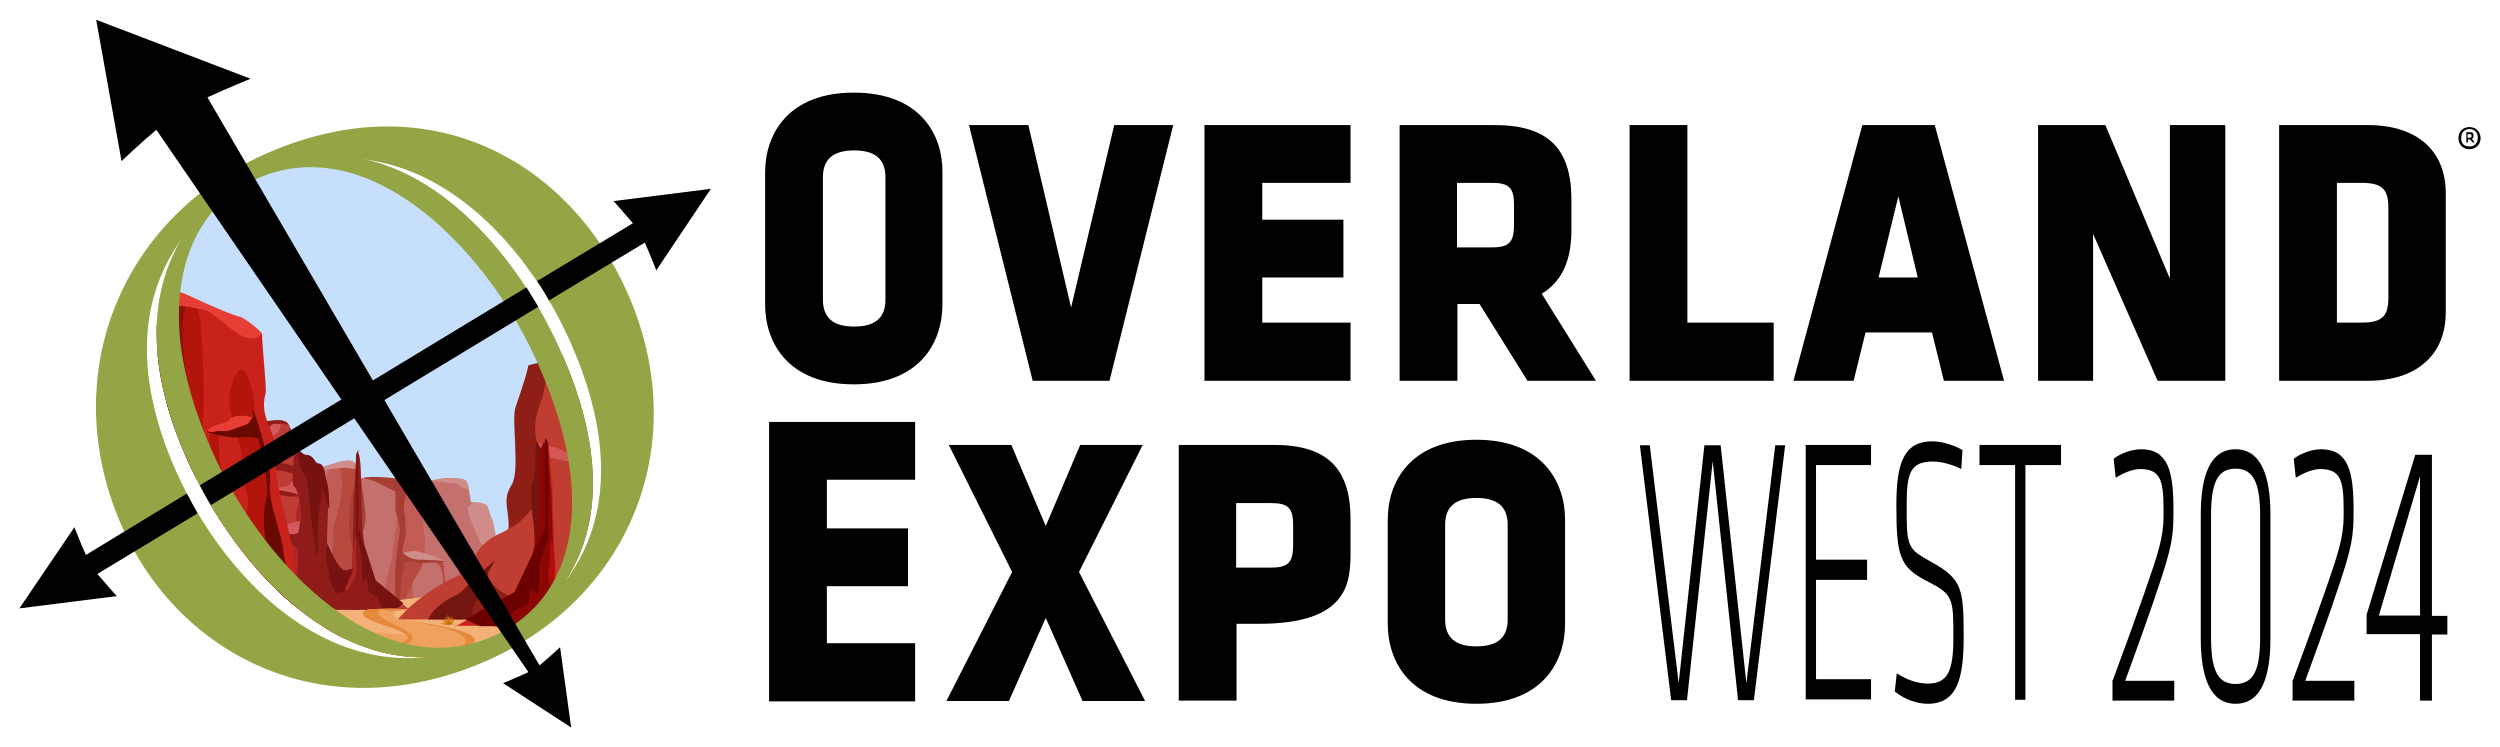 <svg xmlns="http://www.w3.org/2000/svg" xmlns:xlink="http://www.w3.org/1999/xlink" x="0px" y="0px" viewBox="0 0 631.6 188.8" style="enable-background:new 0 0 631.6 188.8;" xml:space="preserve"><style type="text/css">	.st0{clip-path:url(#SVGID_00000150817529971999733920000014499881618220254640_);}	.st1{fill-rule:evenodd;clip-rule:evenodd;fill:url(#SVGID_00000180369115747374473030000001845923018785365399_);}	.st2{opacity:0.35;fill-rule:evenodd;clip-rule:evenodd;fill:#FCFCFC;enable-background:new    ;}	.st3{opacity:0.4;fill-rule:evenodd;clip-rule:evenodd;fill:#FCFCFC;enable-background:new    ;}	.st4{fill:#C5DFFC;}	.st5{fill-rule:evenodd;clip-rule:evenodd;fill:#C4716E;}	.st6{fill-rule:evenodd;clip-rule:evenodd;fill:#C15B56;}	.st7{fill-rule:evenodd;clip-rule:evenodd;fill:#B8493E;}	.st8{fill-rule:evenodd;clip-rule:evenodd;fill:#A63E35;}	.st9{fill-rule:evenodd;clip-rule:evenodd;fill:#D08C88;}	.st10{fill:#75586C;}	.st11{fill-rule:evenodd;clip-rule:evenodd;fill:#DB7F2E;}	.st12{fill-rule:evenodd;clip-rule:evenodd;fill:#958915;}	.st13{fill-rule:evenodd;clip-rule:evenodd;fill:#827704;}	.st14{fill-rule:evenodd;clip-rule:evenodd;fill:#766B05;}	.st15{fill-rule:evenodd;clip-rule:evenodd;fill:#BBAE38;}	.st16{fill-rule:evenodd;clip-rule:evenodd;fill:#FBDDAA;}	.st17{fill-rule:evenodd;clip-rule:evenodd;fill:#F9C779;}	.st18{fill-rule:evenodd;clip-rule:evenodd;fill:#F3B655;}	.st19{fill-rule:evenodd;clip-rule:evenodd;fill:#F4B279;}	.st20{fill-rule:evenodd;clip-rule:evenodd;fill:#F0A160;}	.st21{opacity:0.53;fill-rule:evenodd;clip-rule:evenodd;fill:#F9B57B;enable-background:new    ;}	.st22{fill-rule:evenodd;clip-rule:evenodd;fill:#E58A3C;}	.st23{opacity:0.3;fill-rule:evenodd;clip-rule:evenodd;fill:#F8A966;enable-background:new    ;}	.st24{fill-rule:evenodd;clip-rule:evenodd;fill:#BF3C36;}	.st25{fill-rule:evenodd;clip-rule:evenodd;fill:#B02627;}	.st26{fill-rule:evenodd;clip-rule:evenodd;fill:#D25A5D;}	.st27{fill-rule:evenodd;clip-rule:evenodd;fill:#901C1A;}	.st28{fill-rule:evenodd;clip-rule:evenodd;fill:#761311;}	.st29{fill-rule:evenodd;clip-rule:evenodd;fill:#C03D32;}	.st30{fill-rule:evenodd;clip-rule:evenodd;fill:#B02522;}	.st31{fill-rule:evenodd;clip-rule:evenodd;fill:#D35956;}	.st32{fill-rule:evenodd;clip-rule:evenodd;fill:#8F1E17;}	.st33{fill-rule:evenodd;clip-rule:evenodd;fill:#74150F;}	.st34{fill-rule:evenodd;clip-rule:evenodd;fill:#C8221A;}	.st35{fill-rule:evenodd;clip-rule:evenodd;fill:#B3140B;}	.st36{fill-rule:evenodd;clip-rule:evenodd;fill:#8B1004;}	.st37{fill-rule:evenodd;clip-rule:evenodd;fill:#6A0900;}	.st38{fill-rule:evenodd;clip-rule:evenodd;fill:#E73E35;}	.st39{fill:#2A2829;}	.st40{fill-rule:evenodd;clip-rule:evenodd;fill:#B40B0D;}	.st41{fill-rule:evenodd;clip-rule:evenodd;fill:#E73639;}	.st42{fill-rule:evenodd;clip-rule:evenodd;fill:#8C0704;}	.st43{fill-rule:evenodd;clip-rule:evenodd;fill:#6B0200;}	.st44{opacity:0.68;fill-rule:evenodd;clip-rule:evenodd;fill:#DB7F2E;enable-background:new    ;}	.st45{fill-rule:evenodd;clip-rule:evenodd;fill:#CD7E0E;}	.st46{fill-rule:evenodd;clip-rule:evenodd;fill:#B06D08;}	.st47{fill-rule:evenodd;clip-rule:evenodd;fill:#9B4622;}	.st48{fill-rule:evenodd;clip-rule:evenodd;fill:#873511;}	.st49{fill:#94A545;}</style><g id="Layer_1">	<path d="M215.7,23.4c-16.5,0-22.4,10.4-22.4,20.2v33.3c0,9.8,5.9,20.2,22.4,20.2s22.4-10.4,22.4-20.2V43.6  C238.2,33.8,232.3,23.4,215.7,23.4z M207.9,44.8c0-4.6,2.6-6.8,7.9-6.8c5.3,0,7.9,2.2,7.9,6.8v30.9c0,4.6-2.6,6.8-7.9,6.8  c-5.3,0-7.9-2.2-7.9-6.8V44.8z M270.6,77.7l-10.8-46.1h-15l16.1,64.6h19.4l16.1-64.6h-14.9L270.6,77.7z M304.3,96.2h36.9V81.5  h-22.3V70.1h20.5V55.5h-20.5v-9.3h22.3V31.6h-36.9V96.2z M397,58.1v-7.7c0-13-6-18.8-19.4-18.8h-24v64.6h14.6V76.8h5.6l12.1,19.4  h17.3l-13.7-22C394.5,71.2,397,66,397,58.1z M368.1,46.2h8.8c4.3,0,5.6,1.2,5.6,5.5v5c0,4.5-1.2,5.8-5.6,5.8h-8.8V46.2z   M426.3,31.6h-14.6v64.6h36.4V81.5h-21.8V31.6z M470.5,31.6l-17.4,64.6h15.2l3-12.2h16.8l3,12.2h15.2l-17.5-64.6  C488.8,31.6,470.5,31.6,470.5,31.6z M484.5,70.1h-9.9l5-20.5L484.5,70.1z M548.2,70.4l-16.3-38.8h-17v64.6h13.9V59.1l16.3,37.1  h17.1V31.6h-14V70.4z M598.2,31.6h-22.4v64.6h22.4c6.6,0,11.7-1.8,15.2-5.3c3-3,4.5-7.2,4.5-12v-30C617.9,38,610.6,31.6,598.2,31.6  z M590.4,46.2h6.4c5.6,0,6.6,2.2,6.6,6.5V75c0,4.3-1,6.5-6.6,6.5h-6.4V46.2z M373,111.1c-16.5,0-22.4,10.4-22.4,20.2v26.3  c0,9.8,5.9,20.2,22.4,20.2s22.4-10.4,22.4-20.2v-26.3C395.4,121.6,389.5,111.1,373,111.1z M365.1,132.6c0-4.6,2.6-6.8,7.9-6.8  s7.9,2.2,7.9,6.8v23.9c0,4.6-2.6,6.8-7.9,6.8s-7.9-2.2-7.9-6.8V132.6z M194.3,177.2h36.9v-14.7h-22.3v-14.4h20.5v-14.6h-20.5v-12.3  h22.3v-14.6h-36.9V177.2z M272.6,144.5l16.7,32.6h-15.8l-9.3-21l-9.3,21h-15.8l16.6-32.6l-16-32.1h15.8l8.7,20.5l8.7-20.5h15.8  L272.6,144.5z M341.2,138.9v-7.7c0-13-6-18.8-19.4-18.8h-24V177h14.6v-19.4c0,0,1.9,0,5.6,0C341.2,157.6,341.2,146.8,341.2,138.9z   M312.3,127.1h8.8c4.3,0,5.6,1.2,5.6,5.5v5c0,4.5-1.2,5.8-5.6,5.8h-8.8V127.1z M623.9,32.1c1.7,0,2.8,1.3,2.8,2.8s-1.1,2.8-2.8,2.8  s-2.8-1.2-2.8-2.8C621.1,33.3,622.2,32.1,623.9,32.1z M623.9,37c1.4,0,2.1-1,2.1-2.2s-0.7-2.2-2.1-2.2c-1.4,0-2.1,1-2.1,2.2  C621.7,36.1,622.4,37,623.9,37z M624,35.2h-0.5V36h-0.4v-2.6h1c0.6,0,0.8,0.2,0.8,0.7v0.4c0,0.2-0.1,0.4-0.4,0.6l0.7,0.9h-0.5  L624,35.2z M624,33.9h-0.6v0.9h0.6c0.3,0,0.4-0.1,0.4-0.3v-0.3C624.4,34,624.3,33.9,624,33.9z M432.7,116.5l-6.5,60.4h-4l-7.9-64.4  h2.5l7.3,60.1l6.5-60.1h4.1l6.5,60.1l7.3-60.1h2.5l-7.9,64.4h-4L432.7,116.5z M456.2,112.4h16.5v5.1h-13.9v23.9h12.9v5.1h-12.9  v25.1h13.9v5.1h-16.5V112.4z M487,177.8c-2.5,0-5.7-1-8.3-3.1l0.5-4.6c2.6,1.7,5.3,2.6,7.9,2.6c5,0,6.4-3.3,6.4-11.5  c0-10,0-11-6.5-14.3c-7.1-3.6-7.9-6.4-7.9-19.3c0-10.5,1.8-16.1,9.1-16.1c2.5,0,5.6,1,7.6,2.2l-0.3,4.8c-2.2-1.1-4.9-1.9-7.2-1.9  c-5.8,0-6.6,3.1-6.6,11.1c0,10.5,0.1,10.9,6.3,14.3c7.7,4.3,8.1,6.7,8.1,18.9C496.1,171.4,494.5,177.8,487,177.8z M509.1,117.5h-9  v-5.1h20.6v5.1h-9v59.3h-2.6V117.5z M533.8,171.8c3.8-10.3,4.8-13,8-22.1c3.4-9.8,4.8-13.9,4.8-19.4v-1.5c0-7.3-0.7-10.3-5.9-10.3  c-2.1,0-4.6,1.2-6.2,2.2l-0.5-4.8c1.5-1.2,4.4-2.4,6.9-2.4c6.8,0,8.2,5.5,8.2,15.1v1.5c0,7-1.2,10.6-5.4,22.9  c-2.8,8.1-3.8,10.7-6.8,19h12.4v5h-15.6V171.8z M573.6,161.3c0,9.7-2.3,16.5-8.8,16.5c-6.5,0-8.8-6.9-8.8-16.5v-31.3  c0-9.7,2.3-16.5,8.8-16.5c6.5,0,8.8,6.9,8.8,16.5V161.3z M558.6,160.9c0,7.9,1.4,11.9,6.2,11.9c4.8,0,6.2-4,6.2-11.9v-30.6  c0-7.9-1.5-11.9-6.2-11.9c-4.8,0-6.2,4-6.2,11.9V160.9z M579.3,171.8c3.8-10.3,4.8-13,8-22.1c3.4-9.8,4.8-13.9,4.8-19.4v-1.5  c0-7.3-0.7-10.3-5.9-10.3c-2.1,0-4.6,1.2-6.2,2.2l-0.5-4.8c1.5-1.2,4.4-2.4,6.9-2.4c6.8,0,8.2,5.5,8.2,15.1v1.5  c0,7-1.2,10.6-5.4,22.9c-2.8,8.1-3.8,10.7-6.8,19h12.4v5h-15.6V171.8z"></path>	<g>		<g>			<g>				<g>					<g>						<g>							<defs>								<path id="SVGID_1_" d="M140.6,86.4c-13.8-29.2-42.7-58.4-76-42.7c-18.8,8.9-36,32.9-16.3,74.6         c13.4,28.4,43.1,59.3,76.7,43.4C147,151.4,159.4,126.3,140.6,86.4"></path>							</defs>							<clipPath id="SVGID_00000044873477968814816080000007937381760082676147_">								<use xlink:href="#SVGID_1_" style="overflow:visible;"></use>							</clipPath>							<g style="clip-path:url(#SVGID_00000044873477968814816080000007937381760082676147_);">								<g id="sky">																			<linearGradient id="SVGID_00000020387869539974479580000003089818128579085441_" gradientUnits="userSpaceOnUse" x1="99.2" y1="1953.6" x2="99.2" y2="2074.9" gradientTransform="matrix(1 0 0 1 0 -1920)">										<stop offset="0" style="stop-color:#B3C8E9"></stop>										<stop offset="0.549" style="stop-color:#DEE7F6"></stop>										<stop offset="1" style="stop-color:#FDFEFF"></stop>									</linearGradient>																			<rect x="-0.1" y="33.6" style="fill-rule:evenodd;clip-rule:evenodd;fill:url(#SVGID_00000020387869539974479580000003089818128579085441_);" width="198.6" height="121.3"></rect>									<path class="st2" d="M-0.1,85c4.9,0.7,29.7-3.3,24.8-6.3c-67-41,139.2,5.3,86.3,8.9c-1.9,0.1,1.3,3.5,6.3,4.1          c4.2,0.5,37.5,6.9,23.1-5.9c-4.6-4.1-23-2.8-23-12.8c0-4.2,12.1-8.5,17.5-7.4c25,4.8,14.8,18.4,49.5,14.8          c4.7-0.5,9.4-2.6,14.1-0.1v25.1c-10.9-14.9-83.2-43.3-50.8-17.1c32.3,26-62.2,16.7-50.4,7.2c27.3-22.1-87-27-52.6-9.6          c1.9,1,7.9,13.9-7.7,6.4c-11.5-5.5-24.5,6.9-35.9,6.9h-1.2L-0.1,85L-0.1,85z"></path>									<path class="st3" d="M198.5,165c-1.9,0.6-7.7,0.6-20.4,0.6c-41.6,0.3-83.4,13.3-125.1,7.3c-14-2-32.8-14.6-47.7-11.1          c-2.5,0.6-4.4,1.6-5.4,2v-34.9c11.3,7.2,20.6-14.5,38-3.5c10.4,6.6,21.8-10.3,32.1-11.2c2.6-0.2,10.7,0,10.4,4.1          c0,0.5-9.2,6.8-0.3,10.5c0.1,0,18.7-0.3,24.1,1.1c3.1,0.8,41,1.7,43.4,0.3c9.8-5.4,16.6-7.4,28-7.8          c4.2-0.1,8.6,11,22.9,11.4V165z"></path>								</g>								<path class="st4" d="M127.4,163.9c-30.8,14.6-61.9-18.5-75.1-46.6c-19.5-41.3-7.6-67,9.6-75.2         c30.5-14.4,61.7,17.7,75.3,46.5C155.8,128.2,147.5,154.4,127.4,163.9"></path>								<g id="Grand_Canyon">									<g>										<path class="st5" d="M50,163.1l75.9-0.7v-21.1c-0.9-1.4-1.1-3.6-1.2-5.2c-0.6-12.6-5.5-7.9-5.8-9.6c-0.8-5.9-1.2-5-3-5.5           c-4.9-1.1-10.4,2.1-12.3,0.7c-1-0.8-11.3-1.3-12.3-0.9c-0.7,2.4,0.3-5.2-3.7-4.2c-6.1,1.5-12.8,2.8-18.2,5.5           c0,1.6-1,7.3-0.7,7.9c1.4,3.5-2.1,4.7-1.9,7.7c0.3,4.6-4.4,12.7-4.4,16.1c0,4.5-4.1,2.7-5.3,5.3           C54.9,164,54.1,159.1,50,163.1z"></path>										<path class="st6" d="M83.1,118.7c-1.1,1.9-1.7,14.8-0.7,17.3c0.7,1.8,2,4.7,3.4,6.2c-0.1-1.6,0.3-9.8,1.5-11.5           c1.6-2.2,1-5.6,1.4-8.3c0.3-2.2-0.2-5-3.9-4.8C84.7,117.5,83.2,118.5,83.1,118.7z"></path>										<path class="st6" d="M79.8,159.4c-3.8,0-13-0.8-13.4-4.6c-0.3-3-1.3-2.2,0.8-5.8c1-1.8,0.6-9,1.6-10.1           c0.1-0.1,0.3-3.1,1.6-4.3c0.3-0.2,0.6-1.5,0.7-2c-0.1-2.1,2.3-9.3,4.9-3.5c1.9,4.1-2.6,6.2-2.4,11.8c0.1,2.2-2.5,3,0,6.9           c1,1.6,3.7,5.3,4,6.6C78.1,156.2,81.6,157.8,79.8,159.4z"></path>										<path class="st7" d="M66.9,151.5c-5.4,3.4-1.4,5.7-1.6,8.6c-0.1,1.2-0.1,2.8,0.9,2.8l21.2-0.3c0.8,0,0.9-0.8,0.1-2.1           c-0.4-0.6-1.3-1.7-1.5-1.3c-0.8,1.6-11.2,3-12.8-1.3C71.5,152.7,65.7,153.9,66.9,151.5z"></path>										<path class="st7" d="M90,131.3c-0.5-2.8-0.8-6.8,0.3-9.8c1-2.6-0.1-3.5-3.8-3.3c-0.1,0-0.6,0.4-0.6,0.4           c2.1,5.1-2.3,14.8-1.8,16.3c0.7,2.3-1,7-0.8,9.8c0.3,4,0.6,6.1-0.6,10.4c-0.2,0.7-0.1,2.8,0.8,2.8c-0.1,0.4-0.2,4.5,0,4.7           h9c0.4-1.9-1-25-1.8-26C90.6,136.5,90.1,131.9,90,131.3z"></path>										<path class="st8" d="M91.3,120.8c0,4.3,2,9.3,0.4,13.5c-0.6,1.6,1.1,7,0.1,9.5c-0.9,2.3,0.3,7,1,9.4           c0.3,0.9-1.3-2.8-1.5-3.6c-0.8-3.8-0.8-8.9-2.6-12.5c-1-2.2-0.6-11.5,1-14.4c0,0,0.8-0.4-0.1-4.8c1.2-1,1.3,3.9,1.5,3.2           C91.2,121.1,91.2,121,91.3,120.8z"></path>										<path class="st9" d="M90.3,118c0-0.6-0.2-0.6-0.7-1.1c-0.6-0.5-1.4-1.1-5,0.1c-2.1,0.7-8.5,2.4-10.7,2.7           c-0.7,0.1-4.2,1.8-4.5,2.2c-0.1,0,0,0.1-0.1,0.1c4,2.3,9.2-3,12.7-3.3c2.4-0.2,4.4-0.8,7-0.3c0.2,0,0.7,0,0.7,0.1           C89.9,118.5,90.3,118.2,90.3,118z"></path>										<path class="st8" d="M60.4,163l7.9-0.1c0,0.1-3.5-3.7-1.7-7.2c1.6-3.2,3.5-8.2,1.9-11.6c-0.6-1.3,1.4-7.2,2.3-9.6           c2.8-7.2-4.1,5.5-3,8c0,3-2.5,5.9-3,9.3c-0.2,1.2-2,4.3-2,6.3C62.8,159.9,60.3,161.9,60.4,163z"></path>										<path class="st9" d="M125.9,146.7c-1.5-1.3-2.9-3.1-3.4-6c-0.7-4.3-4.2-8.7-4.3-12.4c0-0.6,1.1-0.9,1.3-1.4           c5,0.1,3.2,1.3,4.8,4.2c0.7,1.2,1.5,8.2,1.4,9.8c0,0,0.1,0.1,0.2,0.2V146.7z"></path>										<path class="st9" d="M118.5,123.7c0.1-0.2-0.4-2-0.8-2.3c-1.6-1.2-6.7-0.4-8.7,0c-0.1,0-0.5,0.2-0.5,0.2           c0.1,0,4,0.1,4.1,0.2c0.5,0.4,2-0.1,3,0.6c0.6,0.4,0.5,0.2,1.1,0.7C117,123.2,118.5,123.7,118.5,123.7           C118.6,123.7,118.5,123.7,118.5,123.7z"></path>										<path class="st6" d="M115.8,157.3c0.2,0.5-0.7,2.3,2.8,2.8s8.1-4.6,4.7-7.4c-0.5-0.4-0.3-6.1-0.7-6.5           c-1.9-2.2-2.5-3.8-2.6-6.1c-0.1-3.6-7.6-1.4-5.1,0.4C117.1,142,114.4,154.4,115.8,157.3z"></path>										<path class="st8" d="M124.2,162.4c0.1-1.3-4.6-8.3-4.3-9.1c1.4-3.3-0.7-6.1-0.6-8.2c0.1-1.9-1-3.7-1.1-4.6           c-1,3.2-0.1,9.3-1.4,13c-0.6,1.6,0.9,6.3-2.3,8.3c-0.4,0.3-0.7,0.5-0.8,0.8L124.2,162.4z"></path>										<g>																							<rect x="101.7" y="124.1" transform="matrix(0.649 -0.76 0.76 0.649 -59.214 121.098)" class="st10" width="0.1" height="1.4"></rect>										</g>										<path class="st6" d="M98.2,162.6l15.5-0.1c-0.1-0.1-1.4-2.2-1.6-2.6c-1.9-3.2-3.8-3.8-6.3-6.7c-2.3-2.6-1.8-7.2,0-9.9           c3.1-4.6,0.6-11.1,0.7-16.1c0.2-6.2-4.7-2.8-5-2.9c-1,1.9-1.9,16.9-3.8,21.7C97.1,147.2,98.2,160,98.2,162.6z"></path>										<path class="st7" d="M101.5,154.1c-1,3-1.3,1.6-1.3,5.2c-3.2,0.2,0.3-13.3,0.2-14.9c0-0.7,1.2-2.9,1.9-3           c0.5-0.1,4.5,0.3,4.2,0.8c1.1,0.1-2.1,4.4-2.2,4.9s-1.6,3.7-2,4C101.4,151.8,101.8,153.5,101.5,154.1z"></path>										<path class="st8" d="M99.9,128.7c-0.4-0.3,1.4,4.1,1.1,5.8c-0.7,3.9-2.3,14.8-0.1,18.2c0.1-0.2,0.3-6.6,1.1-8.4           c0.6-1.6-0.9-3.9-0.1-6.7c0.9-2.8,0.6-4.3,0.4-7.1c-0.2-1.8-0.5-2.8,0.1-4.7c0.3-0.9,0.3-4.4-2.3-2.8           C99.7,123.2,100,128,99.9,128.7z"></path>										<path class="st8" d="M91.8,120.7c2.5-0.6,10,0.2,11.8,0.8c1,0.3,1.6,2.5,1.5,3.2c-0.3,1.4-2.4-0.1-4.1-0.1           c-0.6,0-5.1-2.5-6.1-2.9C94.5,121.5,91.9,120.8,91.8,120.7z"></path>										<path class="st9" d="M101.7,139.7c0.1,0.1-0.3,0.3-0.3,0.8c0,1.1,3.4,0.8,4.7,1.3c0.4,0.1,5.8,0.3,6.4,0           c-0.1-0.2,0.3-0.1,0-0.2c-1.1-0.2-1.4-0.5-2.4-0.9c-1.6-0.7-4.2-1.2-4.8-1.4C104.6,139,102.3,139.5,101.7,139.7z"></path>										<path class="st7" d="M111.7,142c0.7,0.4,0.3,2.7,0.7,3.5c0,0.1,0.3,3.5-0.4,1.8c-0.2-0.4,0.1-1.9-0.4-3.1           c-0.4-1-0.3-1.7-2.1-2.3c0,0,1.4-0.5,2.1,0.1C111.6,142.1,111.7,142,111.7,142z"></path>										<path class="st8" d="M106.4,142.3c-0.9,0-1.3-1-4.3,0c0,0-1.1,0.2-0.9-0.2c0.7-1.3-0.5-2.5-0.2-2.8c0.7,0,1.9,2,4.8,2.1           C116.6,141.7,113.1,142,106.4,142.3z"></path>										<path class="st9" d="M71,133.5c0,2.4,3.6,1.3,5.4,2c0.6,0.2,2.7-0.4,4.2-0.1c0.2,0,0.5,0,0.6,0l0.1-0.1           c-0.9-0.9-4.4-1.1-4.7-1.4C75.8,132.8,71.7,133,71,133.5z"></path>										<path class="st6" d="M78.5,135.3c1.3,0.2,0.6,0.2,2.2,0.2c0,1.3-0.4,2.2-0.9,3.5c-0.3,0.7,0.2,6,0.5,6.6           c0.2,0.3,0.6,9.2-1.5,0.4c-0.3-1.4-1.1-4.1-0.7-5.4C78.6,138.8,78.7,137.1,78.5,135.3z"></path>										<path class="st8" d="M71,133.1c-0.2,0.5-1.2,3.1-1.2,3.1s2.8-0.3,4.4-0.2c1.4,0.1,5.3-0.4,6.7-0.7c0.2,0,0.3,0.1,0.1-0.2           c-1.4,0.3-1.6,0-2.2,0c-2.7,0.1-2.6-0.1-4.9-0.6C71.6,134.1,72.7,134.1,71,133.1z"></path>									</g>									<g>										<path class="st11" d="M83.9,175.6c2.2,0,3.9-0.4,3.9-0.8c0-0.5-1.8-0.8-3.9-0.8c-2.2,0-3.9,0.4-3.9,0.8           C79.9,175.2,81.7,175.6,83.9,175.6z"></path>										<g>											<ellipse class="st12" cx="84.5" cy="172.4" rx="3.5" ry="2.8"></ellipse>											<path class="st13" d="M84.5,175.2c1.7,0,3.1-1.3,3.1-2.8s-1.4-2.8-3.1-2.8s-3.1,1.3-3.1,2.8S82.8,175.2,84.5,175.2z"></path>											<ellipse class="st14" cx="84.5" cy="172.4" rx="2.8" ry="2.8"></ellipse>											<path class="st15" d="M84.5,175.2c1.4,0,2.5-1.3,2.5-2.8s-1.1-2.8-2.5-2.8s-2.5,1.3-2.5,2.8S83.1,175.2,84.5,175.2z"></path>											<path class="st12" d="M84.5,175.2c1.3,0,2.4-1.3,2.4-2.8s-1.1-2.8-2.4-2.8s-2.4,1.3-2.4,2.8S83.2,175.2,84.5,175.2z"></path>											<path class="st13" d="M84.5,175.2c0.9,0,1.6-1.3,1.6-2.8s-0.7-2.8-1.6-2.8s-1.6,1.3-1.6,2.8            C82.8,173.9,83.6,175.2,84.5,175.2z"></path>											<path class="st14" d="M84.5,175.2c0.7,0,1.3-1.3,1.3-2.8s-0.6-2.8-1.3-2.8c-0.7,0-1.3,1.3-1.3,2.8S83.8,175.2,84.5,175.2            z"></path>											<path class="st15" d="M84.5,175.2c0.6,0,1-1.3,1-2.8s-0.5-2.8-1-2.8c-0.6,0-1,1.3-1,2.8S83.9,175.2,84.5,175.2z"></path>											<path class="st12" d="M84.5,175.2c0.4,0,0.8-1.3,0.8-2.8s-0.3-2.8-0.8-2.8c-0.4,0-0.8,1.3-0.8,2.8S84.1,175.2,84.5,175.2            z"></path>											<path class="st13" d="M84.5,175.2c0.1,0,0.2-1.3,0.2-2.8s-0.1-2.8-0.2-2.8s-0.2,1.3-0.2,2.8S84.4,175.2,84.5,175.2z"></path>											<g>												<path class="st16" d="M83.7,169.9c-0.1,0.2-0.1,0.4,0,0.5c0.2-0.1,0.3-0.2,0.4-0.3c0,0.3,0.2,0.3,0.3,0.3             c0.2-0.1,0.2-0.2,0.2-0.3c0.2,0,0.2,0.3,0.4,0.3c0.1-0.2,0.2-0.3,0.1-0.4c0.3,0.1,0.4,0.1,0.5,0.1             c0-0.2-0.1-0.3-0.3-0.3c0.2,0,0.4,0,0.5-0.1c-0.2-0.2-0.4-0.3-0.6-0.2c0.1-0.1,0.2-0.2,0.3-0.3c-0.3,0-0.5,0-0.7,0.1             c0-0.1,0-0.2,0-0.3c-0.2,0.1-0.4,0.2-0.4,0.3c-0.1-0.2-0.3-0.3-0.4-0.3c0,0.1,0,0.3,0,0.4c-0.2-0.1-0.5-0.2-0.8-0.1             c0.2,0.1,0.3,0.2,0.3,0.2c-0.3,0-0.5,0-0.6,0.2c0.3,0,0.4,0,0.5,0c-0.3,0.1-0.4,0.3-0.3,0.4             C83.3,170,83.7,170,83.7,169.9z"></path>												<path class="st17" d="M83.9,169.8c-0.1,0.2-0.1,0.3,0,0.4c0.2-0.1,0.2-0.2,0.3-0.2c0,0.2,0.1,0.2,0.2,0.2             c0.1-0.1,0.1-0.2,0.2-0.2s0.2,0.2,0.3,0.2c0.1-0.1,0.1-0.2,0.1-0.3c0.2,0.1,0.3,0.1,0.4,0.1c0-0.1-0.1-0.2-0.2-0.2             c0.2,0,0.3,0,0.3,0c-0.1-0.1-0.3-0.2-0.4-0.2c0-0.1,0.1-0.2,0.2-0.2c-0.2,0-0.3,0-0.5,0.1c0-0.1,0-0.1,0-0.2             c-0.2,0.1-0.3,0.1-0.3,0.2c-0.1-0.1-0.2-0.2-0.3-0.2c0,0.1,0,0.2,0,0.3c-0.2-0.1-0.3-0.1-0.6-0.1             c0.2,0.1,0.2,0.1,0.2,0.2c-0.2,0-0.3,0-0.4,0.1c0.2,0,0.3,0,0.3,0c-0.2,0.1-0.3,0.2-0.2,0.3             C83.6,169.9,83.9,169.9,83.9,169.8z"></path>												<ellipse class="st18" cx="84.4" cy="169.7" rx="0.5" ry="0.1"></ellipse>											</g>											<polygon class="st16" points="85,170.6 85.3,170.8 85.5,170.5 85.3,170.7 85.2,170.4 85.2,170.6            "></polygon>											<polygon class="st16" points="85.2,171.4 85.4,171.7 85.7,171.3 85.5,171.5 85.4,171.3 85.3,171.5            "></polygon>											<polygon class="st16" points="85.2,172.4 85.5,172.7 85.7,172.4 85.5,172.5 85.5,172.3 85.4,172.5            "></polygon>											<polygon class="st16" points="85.1,173.4 85.3,173.8 85.6,173.4 85.4,173.6 85.3,173.3 85.3,173.6            "></polygon>											<polygon class="st16" points="85,174.3 85.1,174.6 85.4,174.4 85.2,174.4 85.2,174.2 85.1,174.4            "></polygon>											<polygon class="st16" points="84.7,175 84.7,175.1 85,175 84.8,175.1 84.8,175            "></polygon>											<polygon class="st16" points="85.9,170.3 86.3,170.5 86.3,170.1 86.2,170.3 86,170.1 86.1,170.4            "></polygon>											<polygon class="st16" points="86.5,171.3 86.8,171.6 86.9,171.2 86.8,171.4 86.6,171.1 86.7,171.4            "></polygon>											<polygon class="st16" points="86.7,172.3 86.9,172.6 87.2,172.2 87,172.4 86.9,172.1 86.9,172.4            "></polygon>											<polygon class="st16" points="86.5,173.3 86.7,173.6 87,173.3 86.8,173.4 86.7,173.2 86.7,173.4            "></polygon>											<polygon class="st16" points="86.1,174.2 86.2,174.4 86.5,174.2 86.3,174.3 86.3,174.1 86.2,174.2            "></polygon>											<polygon class="st16" points="85.4,174.8 85.4,175 85.7,174.9 85.5,174.9 85.6,174.8 85.5,174.9            "></polygon>											<polygon class="st16" points="84,170.7 83.7,171 83.5,170.7 83.7,170.8 83.8,170.6 83.8,170.8            "></polygon>											<polygon class="st16" points="83.8,171.6 83.5,171.9 83.3,171.5 83.5,171.7 83.6,171.4 83.6,171.7            "></polygon>											<polygon class="st16" points="83.9,172.5 83.7,172.8 83.4,172.5 83.6,172.7 83.7,172.4 83.7,172.6            "></polygon>											<polygon class="st16" points="84,173.6 83.8,173.9 83.5,173.6 83.7,173.7 83.7,173.5 83.8,173.7            "></polygon>											<polygon class="st16" points="84.1,174.4 84,174.7 83.7,174.4 83.9,174.5 83.9,174.3 84,174.5            "></polygon>											<polygon class="st16" points="84.3,175 84.2,175.1 84,175 84.1,175.1 84.1,175 84.2,175            "></polygon>											<polygon class="st16" points="83.1,170.3 82.6,170.5 82.7,170.1 82.7,170.3 83,170.1 82.8,170.4            "></polygon>											<polygon class="st16" points="82.5,171.3 82.1,171.6 82,171.2 82.2,171.4 82.3,171.1 82.3,171.4            "></polygon>											<polygon class="st16" points="82.3,172.3 82,172.6 81.8,172.2 82,172.4 82,172.1 82.1,172.4            "></polygon>											<polygon class="st16" points="82.4,173.3 82.2,173.6 82,173.3 82.2,173.4 82.2,173.2 82.3,173.4            "></polygon>											<polygon class="st16" points="82.9,174.2 82.8,174.4 82.5,174.2 82.7,174.3 82.7,174.1 82.8,174.2            "></polygon>											<polygon class="st16" points="83.5,174.8 83.5,175 83.2,174.9 83.4,174.9 83.4,174.8 83.5,174.9            "></polygon>											<polygon class="st16" points="86.8,170.4 87.1,170.6 87.2,170.2 87.1,170.4 86.9,170.2 87,170.4            "></polygon>											<polygon class="st16" points="87.6,171.5 87.8,171.8 88.1,171.4 87.9,171.6 87.8,171.3 87.8,171.6            "></polygon>											<polygon class="st16" points="87.7,172.8 87.8,173.1 88.1,172.8 87.9,172.9 87.9,172.7 87.8,172.9            "></polygon>											<polygon class="st16" points="87,174 87,174.3 87.3,174.2 87.1,174.2 87.2,174 87.1,174.2            "></polygon>											<polygon class="st16" points="86.3,174.6 86.3,174.8 86.6,174.8 86.4,174.7 86.5,174.7 86.3,174.7            "></polygon>											<polygon class="st16" points="81.2,172.7 81.1,173.1 80.8,172.8 81,172.9 81,172.6 81.1,172.8            "></polygon>											<polygon class="st16" points="81.6,171.3 81.2,171.5 81.1,171.1 81.2,171.3 81.4,171.1 81.4,171.3            "></polygon>											<polygon class="st16" points="82.4,170.3 82.1,170.4 82.1,170.1 82.2,170.2 82.4,170.1 82.3,170.3            "></polygon>											<polygon class="st16" points="81.7,173.7 81.7,174 81.3,173.9 81.5,173.9 81.4,173.7 81.6,173.9            "></polygon>											<polygon class="st16" points="82.5,174.4 82.5,174.7 82.2,174.6 82.4,174.6 82.3,174.4 82.4,174.5            "></polygon>										</g>									</g>									<g>										<g>											<path class="st19" d="M196.9,188.3L24.1,162c51.7-7.1,124.7-18.2,174.4-18.4v44.7H196.9z"></path>											<path class="st20" d="M-0.1,158.2c31.5-1.7,95.3-1.8,152.4,9v21.1H-0.1V158.2z"></path>											<path class="st21" d="M20.9,158.9c-1.1,2.1-5.6,1.7-7.2,1.7c-3.1,0-6.2,0.2-9.1,1.6c10,1.1,19.9,2.1,29.9,3.2            c1.6,0.2,3.3,0.3,5,0.3c0.1,0,0.3,0,0.4,0c1.4-0.1,2.7-0.4,4.1-0.6c4.3-0.7,8.6-0.5,12.8-0.4c-1.6-1.4-3.7-1.5-5.7-1.6            c-4.5-0.2-9-0.2-13.5-0.5c-0.5,0-3.5,0.1-3.3-1.1c0.3-1.7,3.8-0.3,4.6-0.2c1.7,0.3,3.3,0.2,5,0.2c3.8,0,7.5,0.1,11.3,0.1            c7.5,0.1,15.1,0.2,22.6,0.3c15.2,0.2,30.5,0.3,45.7,0.3c0.7,0,1.4,0,2.1,0c-0.4,0.7-0.8,1.4-1.3,1.9            c-0.9,0.8-1.9,1.1-2.9,1.4c-1.7,0.4-3.4,0.8-5.1,1c-9.6,1.5-19.3,0.6-28.9,0.3c-4.8-0.2-9.6-0.2-14.4,0.2            c-2.4,0.2-4.8,0.5-7.1,1c-1.2,0.3-2.4,0.5-3.5,0.9c-1.6,0.5-0.2,1.4,0.7,1.4c0.7,0,1.4-0.1,2,0.5            c0.2,0.2,0.4,0.5,0.3,0.9c-0.1,0.5-0.5,0.6-0.8,0.6c-2.2,0.1-4.4-0.2-6.6,0.3c-3.7,0.8-8.1,1.3-11.8,0.5            c-3.7-0.8-7.5,0-11.2-0.3c-3-0.2-6-0.9-9-1.5c-6.6-1.4-13.2-2.8-19.8-4.2c-2-0.4-4.1-0.9-6.1-1.2v-7.2L20.9,158.9            L20.9,158.9z M-0.1,180c0.3,0,0.6,0,1,0c10.1,0.2,20.2,0.2,30.4,0.1c5.1,0,10.1-0.1,15.2-0.2c2.5,0,5,0,7.5-0.1            c1.1-0.1,2.3,0.1,3.4,0c0.3,0,3.6-0.5,3.6-0.5c-0.1-0.5-0.5-0.8-0.8-0.9c-0.4-0.1-0.7,0-1.1,0c-1.7,0.2-3.3,0-5-0.1            c-2.1-0.2-4.2-0.3-6.3-0.4c-2.5-0.1-5-0.2-7.6-0.3c-2.4,0-4.8-0.6-7.2-1c-5-0.8-9.9-1.8-14.9-2.9            c-6.2-1.4-12.2-2.9-18.2-4.6L-0.1,180z"></path>										</g>										<g>											<path class="st22" d="M198.5,160.3c-30.3,4.6-150.8,6.5-96.8,14c10.6,3.6-72.6,0.2-101.8,7.8v6.2h198.6V160.3z"></path>											<path class="st23" d="M164,168.3c-0.2,0.8,25.8,3.1,24.9,3.1c-16.5-0.2-33.1-1.6-49.6-1.7c-3.2,0-6.4,0.3-9.6,0.4            c-1,0-4.6-0.6-3.5,1.1c1.3,1.9,6.7,0.5,8.6,0.5c3.6,0,7.2,0.2,10.6,1.5c-11.6,1-23.1,1.9-34.7,2.9            c-1.9,0.2-3.8,0.3-5.8,0.2c-0.2,0-0.3,0-0.5,0c-1.6-0.1-3.2-0.4-4.8-0.6c-4.9-0.6-9.9-0.5-14.9-0.3            c1.9-1.3,4.3-1.4,6.6-1.5c5.2-0.1,10.4-0.2,15.6-0.4c0.6,0,4.1,0.1,3.9-1c-0.3-1.6-4.4-0.3-5.3-0.1            c-1.9,0.3-3.9,0.2-5.8,0.2c-4.4,0-8.8,0.1-13.1,0.1c-8.8,0.1-17.5,0.2-26.3,0.3c-17.7,0.2-35.4,0.3-53.1,0.3            c-0.8,0-1.6,0-2.5,0c0.4,0.7,1,1.3,1.6,1.7c1,0.7,2.2,1,3.4,1.3c2,0.4,4,0.7,6,1c11.2,1.4,22.4,0.6,33.6,0.3            c5.6-0.2,11.2-0.2,16.8,0.2c2.8,0.2,5.5,0.5,8.3,1c1.4,0.2,2.8,0.5,4.1,0.8c1.9,0.5-64.5,1.3-65.6,1.3            c-0.8,0-1.7-0.1-2.3,0.4c-0.2,0.2-0.4,0.5-0.4,0.8c0.1,0.4,0.6,0.5,0.9,0.5c2.6,0.1,5.2-0.2,7.7,0.3            c4.3,0.7,9.4,1.2,13.7,0.4c4.2-0.8,8.7,0,13-0.3c3.5-0.2,71.7-0.8,75.2-1.4c7.7-1.3,15.3-2.6,23-3.9            c6.8-1.1,13.5-2.3,20.3-1.2c-11.3,2.9-22.8,5.3-34.3,7.3c-5.7,1-76.2,1.9-82,2.7c-2.8,0.4-5.6,0.8-8.4,0.9            c-2.9,0-5.9,0.1-8.8,0.2c-2.5,0.1-4.9,0.2-7.4,0.4c-1.9,0.1-3.9,0.3-5.8,0.1c-0.4,0-0.9-0.1-1.3,0            c-0.2,0-0.4,0.1-0.6,0.3h168l1.3-0.1c4.5-0.3,9-0.6,13.5-1v-23.1C187.4,167.2,154.4,165.8,164,168.3z"></path>										</g>									</g>									<path class="st11" d="M121.4,174.9c2.7,0,4.8-0.5,4.8-1.1s-2.2-1.1-4.8-1.1s-4.8,0.5-4.8,1.1S118.7,174.9,121.4,174.9z"></path>									<g>										<path class="st24" d="M103.5,154.1l-8.6-7.3l-2.3-7.2l-2.1-6.2v-19.6l-0.4,1l-0.5,9.2l-0.4,19.7l-2.6,1l-0.2-0.1l-1.7-0.9           l-1.9-6.2c0,0-0.9-5-0.9-12.3c-0.4-8.8-0.7,5.6-3.5-3.3l-1.9-5.6l-3.5-9c-1.2-1.8-3.7-0.8-6.3-0.9           c-3.3-0.1-6.7-0.8-7.8,3.1L58.2,120l-0.3,3.9c-0.7,1.4-1.9,0.3-2.3,2.6c-2,9.8,0.7,16.3-2.4,26.9c-0.1,0.2-0.1,0.4,0,0.5           h50.3V154.1z"></path>										<path class="st25" d="M57.5,154.1c2.6-2.5,5.7-3.5,7.4-4.9c4.4-3.7,6.4-0.5,8.1-8.3c0.6-2.7,0.8-4.2,1.3-6.9           c1-6.5-0.2-3,2.4-9.7c2.1,13.6,1.4,13.6-1.4,24.4c-0.6,2.3-0.7,4.3-0.9,5.4H57.5z"></path>										<path class="st26" d="M73.8,121.6c0.4,0.1,2.5,2,2.2,3.1c-0.2,0.6-1.8,0.2-2.5,0.2c-2,0-8.4-1-9.5-0.6           c-1,0.4-2.3,0.2-2.7,0.5l0.1-0.2c1.6-0.7,0.5-0.2,2.1-1.2C65.6,121.9,73.1,124.6,73.8,121.6z"></path>										<path class="st25" d="M69.6,136.2c0,0.1-0.6,6.1-1,8.3c-0.2,1.3-1.3,3.5-1.7,2.2c-0.1-0.4,0.5-2.2,0.3-3           c-0.1-0.7-0.5-7.5,0-7.8c0.7-0.4,2.6,0.4,2.3-0.5L69.6,136.2z"></path>										<path class="st26" d="M76.3,130.8c0.1,1.2-1.4,0.7-2.1,1.2s-1.3-0.3-2.3,1.4s-5,2.2,0.2,2.2c1.7,0,3.5,2.1,5-1.1           C77.5,133.6,76.2,131,76.3,130.8z"></path>										<path class="st27" d="M76.9,133c0.1,0.8-0.1,3.8-0.1,5.2c0,3.7-1.8,0.1-2.7-0.5c-0.7-0.5-1.4-0.7-2.1-0.9           c-0.5-0.2-1.3,0.2-2-0.3c-0.4-0.3-7.6,0,1.2-1.6C74.2,134.4,74.2,136.2,76.9,133z"></path>										<path class="st27" d="M91.5,154.1c0.2-0.1,0.4-0.1,0.5,0h5.2c1.8-0.2,3.6-0.6,4.6-1.6l-7-5.8l-2.3-7.2           c-2.2-6.9-0.3-27.2-2.5-24.8l-0.6,10.5L89,143.6c-3.9,1.3-3.3,0.1-6.4-6.2c0-1.8,0.2-5.6,0.3-9.1c0.1-5-1.8-13.6-1.5-7.4           c0,0.9-0.8-1.6-1.2-2c-1.2-1-1.9-2.2-3.8-2.7l-3.5-9c0.2,0.9,0.4,1.7,0.6,2.6c0.4,1.7,0.8,3.9,0.7,6.5           c-0.1,2-0.4,4.3-0.2,5.8c0.1,0.7,0.3,0.8,0.5,1c0.7,0.7,1.4,3.7,1.6,7.5c-0.7,2.4-1,7.5-0.7,11.6           c-0.7,8.1-3.2,8.3-5.1,11.8L91.5,154.1C91.5,154,91.5,154.1,91.5,154.1z"></path>										<path class="st28" d="M91.2,140c0.1,0.5,0.2,1.2,0.2,1.9c0,0.4,0,0.9,0,1.3c-0.1,1.8,0.2,3.8,0.5,4.3           c0.2-1.4,0.6-1.8,0.8-0.9c0.1,1.5,0.3,2.6,0.6,3c0.3,0.5,0.5,0.4,0.8,0.5c0.6,0.2,1.1,0.9,1.7,2c0.3,0.6,0.6,1.4,0.8,1.8           c0,0,0,0.1,0.1,0.1h3.2c0.7-0.5,1.3-1,2-1.6l-7-5.8l-2.3-7.2l-2.1-6.2v-19.6l-0.4,1c-0.1,6.9-0.1,13.7-0.1,20.6           C90.5,136.7,90.9,138.2,91.2,140z"></path>										<path class="st27" d="M72.1,119.1c1.9,0.5,3.8,1.4,5.7,0.4c-5-3.2-10-3.4-15-0.6c-0.1,1.1,0.2,1.5,0.4,1.4           C66.2,118.8,69.2,118.4,72.1,119.1z"></path>										<path class="st27" d="M65.9,130.3c1.1,0.3,2.1,0.8,3.2,0.2c-2.8-1.8-5.6-1.9-8.4-0.4c0,0.6,0.1,0.9,0.3,0.8           C62.6,130.1,64.3,129.9,65.9,130.3z"></path>										<path class="st27" d="M70.5,125c1.9,0.3,3.8,0.8,5.7,0.2c-5-1.8-10-1.9-15-0.4c-0.1,0.6,0.2,0.9,0.4,0.8           C64.6,124.8,67.6,124.5,70.5,125z"></path>										<path class="st28" d="M89.2,144.4c-1-2-1.8,3.9-6.4-6.9c-0.4,0.6-0.5,2.8-0.3,3.7c0.8,4.2,0.3,4,1.9,8           c0.5,1.3,3,0.4,3.4-1.2C88.7,144.6,87.9,147.3,89.2,144.4z"></path>										<path class="st26" d="M70.9,106.3c-0.7-0.2-4,0.4-4.9-0.2c-2.1-1.4-7.1-0.4-7.2,3.8c-0.1,2.5-0.5,4.9-0.8,10.6           c0,0.5,0.1,1.5,0.2,1.6c0.3,0.7,1.4-2.5,1.3-5.2c0-0.4,1.2-4.8,2.8-4.8c3.4,0,3.9-0.7,7.1-2.3           C70.7,109.1,70.9,108.3,70.9,106.3z"></path>										<path class="st26" d="M57.8,124.4c-1.2,1.2-2.6-1-2.6,8.9c0,2.3-0.4,13.1-0.2,12.4c0.9-2.3,0.2-6.4,0.9-9.9           c0.4-2.2,0.3-3.5,2.1-4.1C58.3,129.6,59,125.9,57.8,124.4z"></path>										<path class="st28" d="M75.5,113.8c0.3-0.1,0.9,1.1,1.9,1.1c2,0.1,2.1,2.2,3.1,2.2c1.7,0,1.6,3.6,2.2,5.1           c0.4,1.2,0.5,4.7,0.5,6.2c-0.4,0.2-1.1-3.3-1.5-4.2c-0.4-1-0.9-3.5-1.6-3.5c-2.6,0-3.8-0.3-4.7-4.6           C75.2,115.4,75.2,114.4,75.5,113.8L75.5,113.8z"></path>										<path class="st28" d="M80.7,119.5c1.5,7.6-0.6,7.8-0.4,15.4c0.4,16.8-2.4-10.4-2.4-10.5c0-1-1.1-6.5-0.6-6.2           c0.5,0.2,1.7,0.8,1.9,1.4c0,0.1,0.2,0.3,0.2,0.4L80.7,119.5z"></path>										<path class="st27" d="M67.2,106.4c1.2-0.1,3.7-0.5,4.6,0c0.3,0.1,0.8,0.3,1,0.8c-0.3,0.2-1.4-0.2-2.1-0.1           c-0.8,0.2-1.5-0.4-2.4,0.5c-0.7,0.7-0.9,1.6-1.5,2.5c-0.3,0.5-0.4,1.7-0.4-0.4c-0.1-1.6-0.2-1.7,0.6-2.8           C67.1,106.7,67.3,106.4,67.2,106.4z"></path>										<path class="st28" d="M67.4,106.4c-0.6,0-1.7-0.6-1.8-0.5c0.6,0.4,0.6,4.5,0.6,5.5c0,3.4,0.3,0.2,0.3,0.2           C67,109.9,66.4,108.3,67.4,106.4z"></path>										<path class="st25" d="M89.2,143.2c0.3-0.5,0.1,1.2-0.6,2.3c-0.2,0.3-1.4,3.2-1.4,3.5c1.1,0.4,1.1-0.7,2-2.2           c1.6-2.9,0.6-5.3,0.7-8c0-0.5-0.1-5.3-0.4-1.8C89.3,139,89,141.2,89.2,143.2z"></path>									</g>									<g>										<path class="st29" d="M193.4,156.5c-2-5.5-2.8-8.9-7.2-8.9c-4.9,0-7.4-7.7-7.7-8.8c-2.8-8.8-2.5-9.9-7.2-17.1           c-2.5-3.8-1.9-10.6-1.9-15.4c0-13.1-1.8-6-2.6-9.3c-1.9-7.6-1.4,0.2-1.7,0.9c-1,2.6-0.4,10.8-1.5,10.8           c-2.8,0-1.1-7.2-2-10.2c-2-6.7-1.7-11-9.5-11c-8,0-5.6,0.2-11.7,2.8c-9.3,3.9-3.7-0.4-7,5.8c-4.9,9,0.1,11.5-1.5,15.2           c-2,4.9,1.6,10.5-1.4,13.5c-4.3,4.3,0.4,8-3.2,9.5c-9.9,4.3-6.1,9.3-11,11c-5.3,1.9-12.2,6.9-15.9,11.2L193.4,156.5           L193.4,156.5z"></path>										<path class="st30" d="M151.3,88.8c-0.6-0.1,0.5,1.9,0.9,2.9c2.7,7.9,2.8,9.1,3.7,17.4c0.2,1.5,2.2,4.9,2.7,8.7           c0.4,3,1,1.8,0.8,6.1c-0.1,2.4,2.5,3.3,3.1,5.4c0.5,1.9,1.2-7.2,1.5-8.6c1.5-8.2-2-5.1-1.7-12.8c0.1-2-3.2-15.4-4-16.6           c-1.2-2-4.3-4.4-6.8-2.9L151.3,88.8z"></path>										<path class="st31" d="M147.3,87.5c3.1-1.4,11.1-0.3,12,3.4c0.5,1.9,1.9,4.5,2.4,8.4c0.3,1.9,0.2,4.7,0.2,7.1           c-0.2-0.4-0.2,0-0.2-0.5c0.1-2.4-1.6-3.8-1.5-4.9c0.1-0.6-1.8-4.1-2-4.9C156.3,89.9,152.9,89.4,147.3,87.5z"></path>										<path class="st32" d="M193.2,156.5h-32.8c-2.4,0,1.6-5.5,0.9-8.7c-0.1-0.6,3.6-7.2,1.1-14.1c-0.9-2.6,0.3-3.3-0.4-6.2           c-1-3.8,3.3-7.8,3.5-8.7c-1.7,2.7,6.6,12.3,7.8,16c1.5,4.4,2,6.2,2.8,10.8c0.4,2.1,8.4,5.1,10.6,7.4           C188.8,155,191.1,155,193.2,156.5z"></path>										<path class="st33" d="M162,106.4c0.4,0.2,0,2.1,1.6,2.1c0.1,0,0.4,0,0.5,0c-0.8,5.1,2.1,9,1.9,14.5           c-0.2,4.4,3.6,13.4,3.7,16.7c0.5,9.8-0.9,12.9-4.8,0.9c0-1.8-1.4-6.6-2.5-8.1c-1.4-2.1-1.5-7.2-0.7-9.1           C164.4,117.2,160.7,111.4,162,106.4z"></path>										<path class="st32" d="M123.9,143.7c-3.7,4.4,10.6,10.2,14.8,10.1c6.8-0.2,8.9,2.7,8.8,2.7l-29.8-0.1           c-0.2-0.5,0.5-2.6,0.7-3C119.1,150.8,122.2,145.1,123.9,143.7z"></path>										<path class="st33" d="M108.2,156.5h11c0-4.4,1.5-4.2,1.6-5.7c0.2-2.5,2.4-6.1,3.8-8.3c2.4-3.5-8.2,7.3-8.7,7.5           C113.2,151.2,109.3,153.6,108.2,156.5z"></path>										<path class="st33" d="M139.5,92.3c2.3,3.6,2.5,1.5,2.5,7.4c0,3.9,1.3,9.1,1.3,14.3c0,0.2,0.4-2.4-0.2-4.4           c-0.3-1.1-0.4-13.3,0.2-14.7c0.9-2.1-1.7-0.8-3.2-2.6C139.9,92.1,139.4,92.2,139.5,92.3z"></path>										<path class="st32" d="M128.5,133.3c0.1-5.2-1.7-6.8,0.8-10.9c2.1-3.4-0.1-16,0.9-19.4c0-0.1,2.6-7.2,3.3-10.7           c1.3-0.4,2.2-0.5,3.3-0.8c2,2.6,0.7,7.8-0.4,10.7c-4,11,3.6,11.6-0.6,24.2C135.4,127.9,129.9,133.9,128.5,133.3z"></path>										<path class="st31" d="M167.1,97.7c1.9,2.1-0.6,11.5,0.8,14.7c0,0.1,2.7,8.1,1.7,5.8c-1.6-4.2,1.3-15.9-1-20.1           C168.4,97.9,167,97.6,167.1,97.7z"></path>										<path class="st30" d="M146.2,116.9c-0.2,2.9,1.1,5.5,0.9,9.7c-0.1,2.5,2.2,4.9,2.1,4.9c-0.2,0-3.3-1.7-3.3-3.3           c0-3.1-1-4.2-0.8-7.8c0.1-2-2.6-4.7-0.8-4C144.5,116.5,146.2,116.6,146.2,116.9z"></path>										<path class="st31" d="M135.7,112.1c1.2,1.3,1.7,3.2,3.5,3.6c2.2,0.4,3.5,0.6,5.8,1.2c0.5,0.1,1.5,0.5,1.2,0.1           c-2-1.7-4.5-4.2-7.3-4.1c-0.4,0-2.9-1-3.1-1.3L135.7,112.1z"></path>										<path class="st33" d="M135.7,111.6c-0.9,1.6,0.2,7-1.2,10.5c-0.7,1.9-0.1,8.2,0.3,10c0.2,0.7,0.2,9.8,1.2,9.8           c0,0,0.3-3.6,0.7-4.9c0.2-0.5,1.5-22.1,0.7-22.8C136.2,113,135.8,111.4,135.7,111.6z"></path>									</g>									<g>										<path class="st34" d="M89.1,161.2l-89.2-1.3v-41c0.6-2.6,0.8-5.8,0.9-8.2c0.7-23.7,6.6-14.8,6.8-18           c0.9-11,1.4-9.4,3.6-10.3c5.7-2.2,12.3,4,14.5,1.2c1.2-1.5,13.4-2.4,14.6-1.7c0.8,4.6-0.4-9.7,4.4-7.8           c7.3,2.8,15.1,5.3,21.5,10.3c0,3,1.2,13.6,0.9,14.9c-1.7,6.6,2.5,8.8,2.3,14.5c-0.4,8.5,5.2,23.8,5.2,30.1           c0,8.4,4.9,5,6.3,10C83.3,162.9,84.2,153.9,89.1,161.2z"></path>										<path class="st35" d="M50,78c1.3,3.5,2,27.7,0.9,32.4c-0.8,3.4-2.4,8.8-4.1,11.6c0.2-3-0.3-18.4-1.8-21.5           c-1.9-4.1-1.2-10.5-1.7-15.6c-0.4-4.1,0.3-9.4,4.6-9C48.2,75.9,49.8,77.7,50,78z"></path>										<path class="st35" d="M53.9,154.4c4.5,0.1,15.4-1.4,15.9-8.7c0.4-5.7,1.5-4.1-0.9-10.9c-1.2-3.4-0.7-16.9-1.9-19           c-0.1-0.2-0.3-5.7-1.9-8c-0.3-0.5-0.7-2.9-0.8-3.7c0.1-4-2.7-17.4-5.8-6.6c-2.2,7.7,3.1,11.6,2.9,22.2           c-0.1,4,2.9,5.6,0,12.9c-1.2,3.1-4.4,9.9-4.8,12.4C55.9,148.4,51.8,151.4,53.9,154.4z"></path>										<path class="st36" d="M69.2,139.6c6.3,6.5,1.7,10.7,1.9,16.2c0.1,2.3,0.2,5.2-1.1,5.2l-25.1-0.6c-0.9,0-1.1-1.5-0.2-3.9           c0.5-1.2,1.6-3.2,1.8-2.5c1,3,13.3,5.7,15.1-2.5C63.7,141.8,70.6,144,69.2,139.6z"></path>										<path class="st36" d="M41.9,101.7c0.6-5.3,1-12.7-0.4-18.4c-1.1-4.9,0.1-6.5,4.5-6.1c0.1,0,0.7,0.7,0.8,0.7           c-2.5,9.5,2.7,27.7,2.1,30.6c-0.8,4.4,1.2,13.1,0.9,18.4c-0.3,7.5-0.7,11.4,0.7,19.5c0.2,1.3,0.1,5.3-0.9,5.3           c0.1,0.7,0.2,8.4,0,8.7H38.9c-0.5-3.6,1.2-46.8,2.1-48.8C41.1,111.4,41.8,102.7,41.9,101.7z"></path>										<path class="st37" d="M40.3,82c0,8.1-2.4,17.4-0.4,25.3c0.7,3-1.3,13.1-0.1,17.9c1,4.4-0.4,13.1-1.2,17.7           c-0.3,1.8,1.6-5.2,1.8-6.7c1-7.1,0.9-16.6,3-23.5c1.2-4.1,0.7-21.5-1.2-26.9c0,0-0.9-0.7,0.2-8.9C41,75,40.9,84.2,40.6,83           C40.4,82.5,40.4,82.3,40.3,82z"></path>										<path class="st38" d="M41.5,76.8c0-1.1,0.2-1.2,0.8-2c0.7-1,1.7-2,5.9,0.1c2.5,1.2,10.1,4.6,12.6,5.2           c0.9,0.2,5,3.4,5.3,4.1c0.1,0,0,0.1,0.1,0.2c-4.7,4.4-10.9-5.6-15-6.2c-2.9-0.4-5.2-1.5-8.2-0.6c-0.3,0.1-0.8,0-0.9,0.1           C42,77.7,41.5,77.1,41.5,76.8z"></path>										<path class="st37" d="M76.9,161l-9.3-0.1c0,0.1,4.1-6.9,2-13.5c-1.9-6.1-4.1-15.4-2.2-21.8c0.7-2.5-1.7-13.6-2.8-18           c-3.4-13.6,4.8,10.3,3.5,15c0,5.6,2.9,11.1,3.6,17.4c0.2,2.2,2.3,8,2.3,11.8C74,155.3,77,159.1,76.9,161z"></path>										<path class="st38" d="M-0.1,129.9c1.6-2.4,3-5.6,3.5-10.6c0.9-8,5-16.3,5.1-23.2c0-1.2-1.3-1.6-1.6-2.6           C1,93.7,3.1,96,1.2,101.4c-0.5,1.4-1,6.8-1.4,11.4L-0.1,129.9C-0.2,129.9-0.1,129.9-0.1,129.9z"></path>										<path class="st38" d="M8.2,87.4c-0.1-0.4,0.5-3.8,1-4.4c1.9-2.3,7.9-0.8,10.2,0c0.1,0,0.6,0.5,0.6,0.4           c-0.1,0-4.7,0.2-4.9,0.4c-0.6,0.7-2.4-0.1-3.6,1.1c-0.7,0.7-0.6,0.4-1.3,1.4C10,86.6,8.1,87.5,8,87.4           C8,87.4,8.1,87.4,8.2,87.4z"></path>										<path class="st35" d="M11.3,150.4c-0.3,0.9,0.8,4.4-3.3,5.3c-4.1,1-9.5-8.7-5.6-13.9c0.6-0.7,0.4-11.5,0.8-12.2           c2.2-4.2,2.9-7.1,3-11.5c0.2-6.8,9-2.7,6,0.8C9.9,121.8,13,144.9,11.3,150.4z"></path>										<path class="st37" d="M1.5,159.9c-0.1-2.4,5.5-15.6,5.1-17.1c-1.7-6.2,0.8-11.4,0.7-15.4c-0.1-3.6,1.1-7,1.3-8.6           c1.2,6,0.1,17.5,1.6,24.3c0.7,3-1,11.9,2.7,15.6c0.5,0.5,0.8,0.9,1,1.4L1.5,159.9z"></path>										<g>																							<rect x="26.9" y="89.5" transform="matrix(0.594 -0.805 0.805 0.594 -60.681 58.871)" class="st39" width="2.1" height="0.1"></rect>										</g>										<path class="st35" d="M32.1,160.4l-18.3-0.3c0.1-0.1,1.6-4.1,1.9-4.9c2.3-6,4.5-7.1,7.5-12.6c2.7-4.9,2.2-13.6,0-18.5           c-3.7-8.5-0.7-20.8-0.8-30.3c-0.2-11.6,5.5-5.3,5.9-5.4c1.1,3.6,2.3,31.6,4.5,40.6C33.5,131.5,32.1,155.6,32.1,160.4z"></path>										<path class="st36" d="M28.3,144.5c1.2,5.6,1.6,2.9,1.6,9.7c3.8,0.3-0.4-24.9-0.3-27.9c0-1.3-1.4-5.4-2.2-5.6           c-0.6-0.1-5.3,0.6-4.9,1.4c-1.4,0.2,2.4,8.2,2.6,9.1c0.2,0.9,1.9,6.9,2.4,7.6C28.4,140.2,27.9,143.2,28.3,144.5z"></path>										<path class="st37" d="M30.2,96.9c0.4-0.5-1.6,7.7-1.3,10.9c0.8,7.2,2.7,27.8,0.1,34c-0.2-0.4-0.3-12.3-1.2-15.8           c-0.8-3,1.1-7.4,0.1-12.5c-1.1-5.3-0.8-8.1-0.4-13.3c0.2-3.4,0.6-5.3-0.1-8.7c-0.4-1.7-0.4-8.3,2.7-5.3           C30.4,86.6,30.1,95.5,30.2,96.9z"></path>										<path class="st37" d="M39.7,81.8c-2.9-1.2-11.8,0.4-13.9,1.5c-1.2,0.6-1.9,4.6-1.7,6C24.4,92,27,89.2,29,89           c0.7-0.1,6-4.7,7.2-5.5C36.5,83.3,39.6,82,39.7,81.8z"></path>										<path class="st38" d="M28.1,117.5c-0.1,0.2,0.4,0.5,0.4,1.5c0,2.1-4,1.5-5.6,2.4c-0.5,0.3-6.8,0.5-7.6,0           c0.2-0.4-0.3-0.2,0-0.3c1.3-0.3,1.7-1,2.8-1.7c1.9-1.3,4.9-2.2,5.6-2.6C24.6,116.2,27.3,117.1,28.1,117.5z"></path>										<path class="st36" d="M16.2,121.7c-0.8,0.8-0.4,5-0.8,6.6c-0.1,0.2-0.4,6.5,0.5,3.4c0.2-0.7-0.1-3.6,0.5-5.8           c0.4-1.8,0.3-3.3,2.5-4.2c0,0-1.7-0.8-2.5,0.2C16.3,121.9,16.2,121.7,16.2,121.7z"></path>										<path class="st37" d="M22.5,122.3c1.1,0.1,1.5-1.9,5,0.1c0,0,1.3,0.4,1-0.5c-0.8-2.5,0.6-4.7,0.2-5.3           c-0.9,0-2.2,3.7-5.6,3.9C10.4,121.2,14.6,121.9,22.5,122.3z"></path>										<path class="st38" d="M64.3,105.8c0,4.6-4.2,2.4-6.4,3.7c-0.7,0.4-3.2-0.8-4.9-0.1c-0.2,0.1-0.5,0-0.7-0.1l-0.1-0.3           c1.1-1.8,5.2-2.1,5.5-2.7C58.7,104.5,63.4,104.9,64.3,105.8z"></path>										<path class="st35" d="M55.4,109.2c-1.5,0.3-0.7,0.5-2.6,0.5c0,2.5,0.5,4.2,1.1,6.5c0.3,1.2-0.2,11.3-0.6,12.3           c-0.2,0.5-0.7,17.3,1.8,0.7c0.4-2.7,1.3-7.6,0.8-10.2C55.3,115.8,55.2,112.5,55.4,109.2z"></path>										<path class="st37" d="M64.3,105c0.2,1,1.4,5.7,1.4,5.8c0,0-3.3-0.6-5.2-0.3c-1.7,0.3-6.3-0.7-8-1.2           c-0.3-0.1-0.3,0.1-0.2-0.4c1.6,0.6,1.9,0,2.6,0c3.2,0.1,3-0.1,5.8-1.1C63.6,106.9,62.3,107,64.3,105z"></path>									</g>									<g>										<path class="st34" d="M115,158.3l15.2-8.6l4-8.5l3.7-7.3v-23.2l0.7,1.2l1,10.9l0.7,23.2l4.7,1.2l0.4-0.1l3-1.1l3.3-7.3           c0,0,1.5-5.9,1.5-14.5c0.6-10.4,1.2,6.6,6.2-3.9l3.3-6.6l6.1-10.6c2.1-2.2,6.5-0.9,11.1-1.1c5.8-0.2,11.9-0.9,13.8,3.7           l1.2,12.4l0.5,4.6c1,1.3,2.4,0.8,3.4,1.8v33.6H115V158.3L115,158.3z"></path>										<path class="st40" d="M195.9,158.3c-4.6-3-10.1-4.2-13-5.8c-7.8-4.4-11.2-0.6-14.3-9.7c-1.1-3.2-1.5-4.9-2.2-8.2           c-1.8-7.7,0.3-3.5-4.3-11.4c-3.7,16-2.5,16,2.4,28.8c1,2.7,1.2,5,1.6,6.3H195.9z"></path>										<path class="st41" d="M167.3,119.9c-0.7,0.2-4.4,2.4-3.9,3.7c0.3,0.7,3.2,0.3,4.4,0.3c3.5,0,14.8-1.2,16.7-0.7           c1.8,0.5,4,0.3,4.8,0.6l-0.1-0.3c-2.7-0.9-1-0.2-3.7-1.4C181.7,120.3,168.4,123.5,167.3,119.9z"></path>										<path class="st40" d="M174.7,137.2c0,0.1,1.1,7.2,1.7,9.8c0.4,1.5,2.3,4.1,3.1,2.7c0.2-0.5-0.8-2.6-0.6-3.6           c0.2-0.9,0.9-8.9,0-9.2c-1.2-0.4-4.6,0.5-4.1-0.6L174.7,137.2z"></path>										<path class="st41" d="M162.9,130.8c-0.2,1.4,2.5,0.9,3.8,1.4c1.3,0.6,2.3-0.4,4.1,1.6s8.7,2.6-0.4,2.6           c-3,0-6.2,2.5-8.9-1.3C160.7,134.1,163.1,131.1,162.9,130.8z"></path>										<path class="st42" d="M161.8,133.4c-0.1,1,0.1,4.5,0.1,6.1c0,4.4,3.1,0.1,4.7-0.6c1.2-0.6,2.4-0.8,3.6-1.1           c0.8-0.2,2.2,0.2,3.5-0.3c0.8-0.3,13.3,0-2.2-1.9C166.7,135,166.6,137.1,161.8,133.4z"></path>										<path class="st42" d="M136.1,158.3c-0.4-0.1-0.7-0.1-1,0h-9.2c-3.1-0.2-6.3-0.7-8.2-1.8l12.3-6.8l4-8.5           c3.8-8.2,0.5-32.1,4.3-29.2l1,12.4l0.7,21.7c6.9,1.5,5.7,0.2,11.3-7.3c0.1-2.1-0.4-6.6-0.6-10.7c-0.2-5.9,3.2-16,2.7-8.7           c-0.1,1.1,1.4-1.9,2.2-2.4c2.1-1.1,3.3-2.6,6.7-3.2l6.1-10.6c-0.3,1-0.7,2-1,3.1c-0.7,2-1.4,4.6-1.2,7.6           c0.1,2.4,0.7,5,0.3,6.9c-0.2,0.9-0.5,1-0.9,1.2c-1.3,0.8-2.4,4.3-2.9,8.9c1.2,2.8,1.7,8.9,1.2,13.6           c1.2,9.5,5.7,9.8,8.9,13.9h-36.7L136.1,158.3L136.1,158.3z"></path>										<path class="st43" d="M136.6,141.7c-0.2,0.6-0.4,1.4-0.4,2.3c0,0.5,0.1,1,0.1,1.5c0.1,2.1-0.3,4.5-0.8,5           c-0.3-1.6-1-2.1-1.5-1.1c-0.1,1.8-0.5,3-1,3.5s-1,0.5-1.5,0.6c-1,0.2-2,1-3,2.4c-0.5,0.7-1,1.6-1.5,2.2l-0.1,0.1h-5.7           c-1.2-0.5-2.3-1.2-3.5-1.8l12.3-6.8l4-8.5l3.7-7.3v-23.2l0.7,1.2c0.2,8.1,0.2,16.2,0.1,24.3           C137.9,137.7,137.2,139.6,136.6,141.7z"></path>										<path class="st42" d="M170.3,117c-3.3,0.6-6.7,1.7-10,0.4c8.7-3.8,17.6-4.1,26.3-0.7c0.1,1.3-0.4,1.8-0.8,1.7           C180.7,116.6,175.5,116.2,170.3,117z"></path>										<path class="st42" d="M181.2,130.2c-1.9,0.3-3.8,0.9-5.6,0.2c4.9-2.1,9.9-2.3,14.8-0.4c0.1,0.7-0.2,1-0.4,0.9           C187,129.9,184.1,129.7,181.2,130.2z"></path>										<path class="st42" d="M173,123.9c-3.3,0.3-6.7,0.9-10,0.2c8.7-2.1,17.6-2.3,26.3-0.4c0.1,0.7-0.4,1-0.8,0.9           C183.4,123.7,178.2,123.4,173,123.9z"></path>										<path class="st43" d="M140.1,146.8c1.8-2.4,3.2,4.6,11.3-8.1c0.7,0.7,0.9,3.3,0.6,4.4c-1.3,5-0.5,4.7-3.4,9.5           c-0.9,1.5-5.2,0.5-6-1.4C141.1,147.1,142.4,150.3,140.1,146.8z"></path>										<path class="st41" d="M172.4,101.9c1.3-0.3,7.1,0.5,8.7-0.3c3.6-1.7,12.4-0.5,12.6,4.5c0.1,3,0.8,5.7,1.5,12.5           c0.1,0.6-0.1,1.8-0.3,1.9c-0.6,0.8-2.4-2.9-2.3-6.1c0-0.5-2.1-5.7-4.9-5.7c-6,0-6.9-0.8-12.5-2.7           C172.8,105.2,172.4,104.2,172.4,101.9z"></path>										<path class="st41" d="M195.5,123.3c1,0.7,2.2,0.4,3,1.3v11.1c-0.5-2-0.6-3.2-3.5-3.9C194.6,129.3,193.3,125.1,195.5,123.3           z"></path>										<path class="st43" d="M164.2,110.7c-0.6-0.1-1.6,1.3-3.3,1.3c-3.5,0.1-3.6,2.6-5.4,2.6c-3.1,0-2.9,4.2-3.8,6           c-0.7,1.4-0.9,5.6-0.9,7.3c0.7,0.2,2-3.9,2.6-4.9c0.7-1.1,1.5-4.1,2.9-4.1c4.6,0,6.6-0.4,8.3-5.5           C164.9,112.5,164.9,111.3,164.2,110.7L164.2,110.7z"></path>										<path class="st43" d="M155.2,117.5c-2.7,8.9,1.1,9.2,0.8,18.2c-0.8,19.8,4.3-12.3,4.3-12.4c0-1.1,2-7.6,1.1-7.4           c-0.9,0.3-3,0.9-3.3,1.6c0,0.1-0.3,0.4-0.3,0.4L155.2,117.5z"></path>										<path class="st42" d="M178.8,102c-2.2-0.1-6.4-0.6-8.1-0.1c-0.5,0.2-1.4,0.3-1.7,0.9c0.6,0.3,2.5-0.3,3.8-0.1           c1.5,0.2,2.6-0.5,4.3,0.6c1.2,0.8,1.6,1.9,2.6,2.9c0.5,0.5,0.6,2,0.8-0.5c0.1-1.9,0.3-1.9-1.1-3.3           C179.1,102.4,178.7,102,178.8,102z"></path>										<path class="st43" d="M178.6,102c1,0,2.9-0.7,3.1-0.6c-1.1,0.4-1.1,5.4-1.1,6.5c0.1,4-0.5,0.2-0.5,0.2           C179.2,106.1,180.3,104.2,178.6,102z"></path>										<path class="st40" d="M140.1,145.4c-0.5-0.6-0.2,1.4,1,2.7c0.4,0.4,2.5,3.8,2.5,4.1c-2,0.5-1.9-0.8-3.5-2.6           c-2.8-3.4-1-6.3-1.2-9.5c0-0.5,0.2-6.2,0.7-2.1C139.9,140.5,140.6,143.1,140.1,145.4z"></path>									</g>									<g>										<path class="st22" d="M79.2,188.3c-6.1-3.5-9-7.1-9.5-10.1c-1.3-7.8,14.3-13.3,32-15.9c5.9-0.9,2.7-1.9-1.5-3.3           c-5-1.6-11.6-3.6-7.1-5.1c1.8-0.1,6.6,0.8,5.7,0.9c0,0-2.1,1.2,3.4,1.9c16.6,2.1,22.3,4.8,14,7.5           c-2.9,1-10.4,2.4-15.8,3.6c-3.4,0.8-0.7,1.3-1.2,2.2c-3,4.8,52.3,16.4,63.4,18.2H79.2V188.3z"></path>										<g>											<path class="st22" d="M79,188.3c-17.7-11-10-18.6,20.6-25.4c12.1-2.7-12.5-6.5-6.5-8.9c4.2-0.3,7.1-0.6,9.7,0.2            c-5.6-0.2-2.6,2.3-1.9,2.5c19.7,3.2,26.7,6.2,1.6,12.4c-16.2,4,15.5,10.2,21.8,12.5c1.7,0.6,20.5,5.7,26.2,6.9H79V188.3z            "></path>											<path class="st21" d="M84.9,188.3c-14.4-11-8.1-18.6,16.7-25.4c9.8-2.7-10.2-6.5-5.3-8.9c4.2,1.2,8.4-1.5,4.4,2.3            c-0.5,0.4,2.1,0.5,3.4,0.7c16,2.6,20.1,5.9-0.3,12.1c-13.1,4,12.6,10.2,17.6,12.5c1.4,0.6,16.6,5.7,21.2,6.9H84.9V188.3z            "></path>										</g>									</g>									<g>										<g>											<g>												<path class="st44" d="M111.3,157.5c0.1,0,0.3,0,0.4-0.1c0.3,0,0.6,0,0.9,0c0.1,0,0.2,0,0.4,0h0.1c0.3,0,0.7,0.1,1,0.1             c0.2,0,0.3,0,0.4,0.1c-0.1,0.1-0.2,0.1-0.3,0.1c-0.3,0-0.6,0-1,0c-0.1,0-0.2,0-0.3,0c-0.1,0-0.1,0-0.2,0s-0.1,0-0.2,0             s-0.2,0-0.3,0c-0.4,0-0.8,0-1.2-0.1c-0.1,0-0.1,0-0.1-0.1c0,0,0-0.1,0.1-0.1C111.2,157.6,111.3,157.6,111.3,157.5z"></path>												<path class="st45" d="M111.8,156.9c0.3,0.2,0.6,0.3,0.9,0.5c-0.2,0-1.3,0.1-1,0.2c0.2,0.1,0.4,0.2,0.6,0.2s0.4,0,0.5,0             s0.1,0,0.2,0s0.2,0,0.3,0c0.1,0,0.2,0,0.3,0h0.1l0,0c0.2,0,0.3,0,0.5,0h0.6c0,0,0-0.1-0.1-0.1c-0.2,0-0.4,0-0.7,0             c0.3-0.1,1.3-0.5,0.4-0.3c-0.1,0-0.2,0.1-0.3,0.1c0-0.1,0.1-0.1,0.2-0.2c0.1-0.1,0.2-0.2,0.3-0.3             c0.1-0.1,0.1-0.2,0.2-0.3c0-0.1,0.1-0.1,0.1-0.2c0.3-0.5-1,0.6-1.1,0.7c1.1-1.8,0.5-1.6-0.2-0.3             c0.2-0.4,0.3-2.5-0.2-0.2v-0.1c0-0.2,0-0.5-0.1-0.7c-0.4-1.3-0.3,0.2-0.1,0.9c-1.2-2-0.6-0.6-0.4,0.1             C112.4,156.7,111.4,156.7,111.8,156.9z"></path>												<path class="st46" d="M112.8,157.4c0.1,0.1,0.2,0.1,0.3,0.2c-0.1,0-0.5,0-0.4,0.1c0.1,0,0.1,0.1,0.2,0.1s0.1,0,0.2,0             c0,0,0,0,0.1,0h0.1h0.1l0,0l0,0c0.1,0,0.1,0,0.2,0h0.2l0,0c-0.1,0-0.2,0-0.2,0c0.1,0,0.5-0.2,0.2-0.1h-0.1             c0,0,0,0,0.1-0.1l0.1-0.1c0,0,0-0.1,0.1-0.1c0,0,0,0,0-0.1c0.1-0.2-0.4,0.2-0.4,0.3c0.4-0.7,0.2-0.6-0.1-0.1             c0.1-0.1,0.1-0.9-0.1-0.1l0,0c0-0.1,0-0.2,0-0.2c-0.2-0.5-0.1,0.1-0.1,0.3c-0.5-0.8-0.2-0.2-0.1,0.1             C113,157.3,112.6,157.3,112.8,157.4z"></path>											</g>											<g>												<g>													<path class="st44" d="M8.8,181.2c0.7-0.1,1.4-0.3,2.2-0.4c1.6-0.3,3.3-0.2,4.9-0.1c0.6,0,1.3,0.1,1.9,0.2              c0.2,0,0.5,0,0.7,0.1c1.8,0.2,3.6,0.3,5.4,0.5c0.8,0.1,1.7,0.2,2.3,0.7c-0.4,0.3-1,0.3-1.5,0.4              c-1.7,0.1-3.4,0.2-5.1,0.1c-0.5,0-1-0.1-1.5,0c-0.3,0-0.6,0.1-0.9,0.1s-0.6,0-0.9,0c-0.5,0-0.9,0-1.4,0              c-2.2,0-4.4-0.1-6.6-0.3c-0.3,0-0.6-0.1-0.8-0.3c-0.1-0.2,0-0.6,0.3-0.7C8.2,181.3,8.5,181.3,8.8,181.2z"></path>													<path class="st45" d="M11.2,177.9c1.6,0.8,3.2,1.6,4.8,2.4c-0.9,0.1-6.9,0.6-5.6,1c1.1,0.4,2.1,0.8,3.3,0.8              c1,0,1.9,0,2.9,0.1c0.3,0,0.6,0,0.8,0c0.6,0,1.1,0,1.7,0c0.5,0,1,0.2,1.6,0.2c0.2,0,0.4,0,0.6,0h0.1              c0.9-0.1,1.8-0.1,2.7-0.1c0.3,0,3.2-0.1,3.2-0.1c0-0.2-0.2-0.3-0.4-0.3c-1.2,0-2.3-0.2-3.5-0.2              c1.6-0.7,7.1-2.9,2.2-1.8c-0.4,0.1-1.3,0.6-1.6,0.3c0.2-0.4,0.6-0.6,0.8-0.8c0.5-0.5,1-1,1.5-1.4              c0.4-0.4,0.7-0.8,1-1.3c0.2-0.3,0.4-0.6,0.6-0.9c1.8-2.8-5.3,3-5.8,3.6c5.9-9.4,2.5-8.7-0.9-1.5              c0.9-1.9,1.6-13.2-1.3-0.9c-0.1-0.1-0.1-0.3-0.2-0.5c-0.1-1.2-0.2-2.4-0.5-3.5c-2.2-6.8-1.8,1.2-0.7,4.8              c-6.6-10.9-3-3.3-2,0.8C14.7,176.8,9.1,176.8,11.2,177.9z"></path>													<path class="st46" d="M16.5,180.5c0.6,0.3,1.2,0.6,1.8,0.9c-0.4,0-2.6,0.2-2.1,0.4c0.4,0.1,0.8,0.3,1.3,0.3              c0.4,0,0.7,0,1.1,0c0.1,0,0.2,0,0.3,0c0.2,0,0.4,0,0.7,0c0.2,0,0.4,0.1,0.6,0.1c0.1,0,0.2,0,0.2,0l0,0c0.4,0,0.7,0,1,0              c0.1,0,1.2,0,1.2,0c0-0.1-0.1-0.1-0.1-0.1c-0.5,0-0.9-0.1-1.3-0.1c0.6-0.3,2.7-1.1,0.8-0.7c-0.1,0-0.5,0.2-0.6,0.1              c0.1-0.1,0.2-0.2,0.3-0.3c0.2-0.2,0.4-0.4,0.6-0.5c0.2-0.2,0.3-0.3,0.4-0.5c0.1-0.1,0.2-0.2,0.2-0.4              c0.7-1.1-2,1.1-2.2,1.4c2.3-3.6,1-3.3-0.3-0.6c0.3-0.7,0.6-5-0.5-0.4c0,0-0.1-0.1-0.1-0.2c0-0.5-0.1-0.9-0.2-1.3              c-0.8-2.6-0.7,0.5-0.3,1.8c-2.5-4.1-1.1-1.3-0.8,0.3C17.9,180.1,15.7,180.1,16.5,180.5z"></path>												</g>												<g>													<path class="st44" d="M43.5,166.1c0.4-0.1,0.9-0.2,1.3-0.2c1-0.2,2-0.1,3,0c0.4,0,0.8,0.1,1.2,0.1c0.1,0,0.3,0,0.4,0              c1.1,0.1,2.2,0.2,3.3,0.3c0.5,0.1,1,0.1,1.4,0.4c-0.3,0.2-0.6,0.2-0.9,0.2c-1,0.1-2.1,0.1-3.1,0.1              c-0.3,0-0.6-0.1-0.9,0c-0.2,0-0.3,0.1-0.5,0.1s-0.4,0-0.6,0c-0.3,0-0.6,0-0.8,0c-1.3,0-2.7-0.1-4-0.2              c-0.2,0-0.4,0-0.5-0.2s0-0.3,0.2-0.4C43.1,166.1,43.3,166.1,43.5,166.1z"></path>													<path class="st45" d="M46.5,163.4c1.1,0.6,2.2,1.1,3.3,1.7c-0.6,0.1-4.8,0.4-3.9,0.7c0.8,0.3,1.4,0.6,2.3,0.6              c0.7,0,1.4,0,2,0c0.2,0,0.4,0,0.6,0c0.4,0,0.8,0,1.2,0s0.7,0.1,1.1,0.1c0.1,0,0.3,0,0.4,0c0,0,0,0,0.1,0              c0.6,0,1.3,0,1.9-0.1c0.2,0,2.2-0.1,2.2-0.1c0-0.2-0.1-0.2-0.3-0.2c-0.8,0-1.6-0.1-2.4-0.2c1.1-0.5,5-2,1.5-1.2              c-0.3,0.1-0.9,0.4-1.1,0.2c0.1-0.3,0.4-0.4,0.6-0.6c0.4-0.3,0.7-0.7,1-1s0.5-0.6,0.7-0.9c0.1-0.2,0.3-0.4,0.4-0.6              c1.2-2-3.7,2.1-4.1,2.5c4.1-6.5,1.8-6.1-0.6-1c0.6-1.3,1.1-9.1-0.9-0.7c-0.1-0.1-0.1-0.2-0.1-0.3              c-0.1-0.8-0.1-1.7-0.4-2.4c-1.5-4.7-1.3,0.9-0.5,3.3c-4.6-7.6-2.1-2.3-1.4,0.5C48.9,162.6,45,162.6,46.5,163.4z"></path>													<path class="st45" d="M44.9,164.1c1,0.5,1.9,1,2.9,1.5c-0.6,0.1-4.2,0.4-3.4,0.6c0.7,0.2,1.3,0.5,2,0.5              c0.6,0,1.2,0,1.8,0c0.2,0,0.3,0,0.5,0c0.3,0,0.7,0,1,0s0.6,0.1,1,0.1c0.1,0,0.3,0,0.4,0c0,0,0,0,0.1,0              c0.6,0,1.1,0,1.7,0c0.2,0,1.9-0.1,1.9-0.1c0-0.1-0.1-0.2-0.2-0.2c-0.7,0-1.4-0.1-2.1-0.1c1-0.4,4.3-1.7,1.3-1.1              c-0.2,0.1-0.8,0.4-1,0.2c0.1-0.2,0.3-0.4,0.5-0.5c0.3-0.3,0.6-0.6,0.9-0.9c0.3-0.2,0.4-0.5,0.6-0.8              c0.1-0.2,0.3-0.4,0.4-0.6c1.1-1.7-3.2,1.8-3.6,2.2c3.6-5.7,1.5-5.3-0.5-0.9c0.5-1.2,1-8-0.8-0.6              c-0.1-0.1-0.1-0.2-0.1-0.3c-0.1-0.7-0.1-1.5-0.3-2.1c-1.3-4.1-1.1,0.8-0.4,2.9c-4-6.6-1.8-2-1.2,0.5              C47,163.4,43.7,163.4,44.9,164.1z"></path>													<path class="st46" d="M48.3,165.1c0.6,0.3,1.1,0.6,1.7,0.9c-0.3,0-2.4,0.2-2,0.3s0.7,0.3,1.2,0.3c0.3,0,0.7,0,1,0              c0.1,0,0.2,0,0.3,0c0.2,0,0.4,0,0.6,0c0.2,0,0.4,0.1,0.5,0.1s0.1,0,0.2,0l0,0c0.3,0,0.6,0,1,0c0.1,0,1.1,0,1.1,0              c0-0.1-0.1-0.1-0.1-0.1c-0.4,0-0.8-0.1-1.2-0.1c0.5-0.2,2.5-1,0.8-0.6c-0.1,0-0.5,0.2-0.6,0.1c0.1-0.1,0.2-0.2,0.3-0.3              c0.2-0.2,0.3-0.3,0.5-0.5c0.1-0.1,0.2-0.3,0.4-0.5c0.1-0.1,0.1-0.2,0.2-0.3c0.6-1-1.9,1.1-2,1.3c2.1-3.3,0.9-3-0.3-0.5              c0.3-0.7,0.6-4.6-0.4-0.3c0,0,0-0.1-0.1-0.2c0-0.4-0.1-0.9-0.2-1.2c-0.8-2.4-0.6,0.4-0.2,1.7c-2.3-3.8-1-1.2-0.7,0.3              C49.5,164.7,47.6,164.7,48.3,165.1z"></path>												</g>												<g>													<path class="st44" d="M104.9,171.4c0.3,0,0.5-0.1,0.8-0.1c0.6-0.1,1.2-0.1,1.8,0c0.2,0,0.5,0,0.7,0.1              c0.1,0,0.2,0,0.3,0c0.6,0.1,1.3,0.1,1.9,0.2c0.3,0,0.6,0.1,0.8,0.2c-0.2,0.1-0.3,0.1-0.5,0.1c-0.6,0-1.2,0.1-1.8,0              c-0.2,0-0.4,0-0.5,0s-0.2,0-0.3,0c-0.1,0-0.2,0-0.3,0c-0.2,0-0.3,0-0.5,0c-0.8,0-1.6-0.1-2.4-0.1c-0.1,0-0.2,0-0.3-0.1              c-0.1-0.1,0-0.2,0.1-0.3C104.7,171.4,104.8,171.4,104.9,171.4z"></path>													<path class="st45" d="M106.6,169.8c0.6,0.3,1.3,0.7,1.9,1c-0.4,0-2.8,0.3-2.3,0.4c0.5,0.2,0.8,0.3,1.3,0.3              c0.4,0,0.8,0,1.2,0c0.1,0,0.2,0,0.3,0c0.2,0,0.5,0,0.7,0s0.4,0.1,0.6,0.1c0.1,0,0.2,0,0.3,0l0,0c0.4,0,0.7,0,1.1,0              c0.1,0,1.3-0.1,1.3,0c0-0.1-0.1-0.1-0.2-0.1c-0.5,0-1-0.1-1.4-0.1c0.6-0.3,2.9-1.2,0.9-0.7c-0.2,0-0.5,0.3-0.7,0.1              c0.1-0.2,0.2-0.2,0.3-0.3c0.2-0.2,0.4-0.4,0.6-0.6c0.2-0.2,0.3-0.3,0.4-0.6c0.1-0.1,0.2-0.3,0.3-0.4              c0.7-1.2-2.2,1.2-2.4,1.5c2.4-3.8,1-3.6-0.4-0.6c0.4-0.8,0.6-5.4-0.5-0.4c0,0-0.1-0.1-0.1-0.2c-0.1-0.5-0.1-1-0.2-1.4              c-0.9-2.8-0.7,0.5-0.3,1.9c-2.7-4.5-1.2-1.4-0.8,0.3C108.1,169.3,105.8,169.3,106.6,169.8z"></path>													<path class="st45" d="M105.7,170.2c0.6,0.3,1.1,0.6,1.7,0.9c-0.3,0-2.5,0.2-2,0.4c0.4,0.1,0.7,0.3,1.2,0.3              c0.3,0,0.7,0,1,0c0.1,0,0.2,0,0.3,0c0.2,0,0.4,0,0.6,0s0.4,0.1,0.6,0.1c0.1,0,0.2,0,0.2,0l0,0c0.3,0,0.7,0,1,0              c0.1,0,1.1,0,1.1,0c0-0.1-0.1-0.1-0.1-0.1c-0.4,0-0.8-0.1-1.3-0.1c0.6-0.2,2.6-1,0.8-0.6c-0.1,0-0.5,0.2-0.6,0.1              c0.1-0.1,0.2-0.2,0.3-0.3c0.2-0.2,0.4-0.3,0.5-0.5c0.2-0.1,0.2-0.3,0.4-0.5c0.1-0.1,0.2-0.2,0.2-0.3              c0.6-1-1.9,1.1-2.1,1.3c2.1-3.4,0.9-3.1-0.3-0.5c0.3-0.7,0.6-4.7-0.5-0.3c0,0,0-0.1-0.1-0.2c0-0.4-0.1-0.9-0.2-1.3              c-0.8-2.4-0.6,0.4-0.3,1.7c-2.4-3.9-1.1-1.2-0.7,0.3C107,169.8,105,169.8,105.7,170.2z"></path>													<path class="st46" d="M107.7,170.8c0.3,0.2,0.7,0.3,1,0.5c-0.2,0-1.4,0.1-1.1,0.2c0.2,0.1,0.4,0.2,0.7,0.2              c0.2,0,0.4,0,0.6,0c0.1,0,0.1,0,0.2,0s0.2,0,0.4,0c0.1,0,0.2,0,0.3,0h0.1l0,0c0.2,0,0.4,0,0.6,0c0.1,0,0.7,0,0.7,0              c0-0.1,0-0.1-0.1-0.1c-0.2,0-0.5,0-0.7,0c0.3-0.1,1.5-0.6,0.4-0.4c-0.1,0-0.3,0.1-0.3,0.1c0-0.1,0.1-0.1,0.2-0.2              c0.1-0.1,0.2-0.2,0.3-0.3c0.1-0.1,0.1-0.2,0.2-0.3c0-0.1,0.1-0.1,0.1-0.2c0.4-0.6-1.1,0.6-1.2,0.7              c1.2-1.9,0.5-1.8-0.2-0.3c0.2-0.4,0.3-2.7-0.3-0.2v-0.1c0-0.2,0-0.5-0.1-0.7c-0.4-1.4-0.4,0.3-0.1,1              c-1.4-2.2-0.6-0.7-0.4,0.2C108.4,170.6,107.3,170.6,107.7,170.8z"></path>												</g>												<g>													<path class="st44" d="M167.8,181.8c0.8-0.1,1.6-0.3,2.3-0.5c1.8-0.3,3.6-0.2,5.3-0.1c0.7,0.1,1.4,0.1,2.1,0.2              c0.3,0,0.5,0.1,0.8,0.1c1.9,0.2,3.9,0.4,5.8,0.6c0.9,0.1,1.8,0.3,2.5,0.8c-0.5,0.3-1,0.4-1.6,0.4              c-1.8,0.1-3.7,0.3-5.5,0.1c-0.5,0-1.1-0.1-1.6,0c-0.3,0-0.6,0.1-0.9,0.2c-0.3,0-0.7,0.1-1,0.1c-0.5,0-1,0-1.5,0              c-2.4,0-4.7-0.2-7.1-0.4c-0.3,0-0.7-0.1-0.8-0.4c-0.2-0.3,0-0.7,0.3-0.9C167.2,181.9,167.5,181.9,167.8,181.8z"></path>													<path class="st45" d="M169,179.3c1.7,0.6,3.4,1.2,5,1.8c-0.8,0.3-5.9,1.9-4.6,2.1c1.1,0.2,2.1,0.5,3.2,0.3              c0.9-0.2,1.7-0.3,2.6-0.5c0.2,0,0.5-0.1,0.7-0.1c0.5-0.1,1-0.2,1.5-0.3s1,0,1.5-0.1c0.2,0,0.4-0.1,0.5-0.2              c0,0,0,0,0.1,0c0.8-0.2,1.6-0.4,2.4-0.6c0.2,0,2.8-0.7,2.8-0.7c-0.1-0.3-0.3-0.3-0.4-0.3c-1.1,0.2-2.1,0.3-3.2,0.4              c1.2-1,5.3-4.4,1.3-2.3c-0.3,0.2-1,0.9-1.3,0.6c0-0.5,0.3-0.7,0.4-1.1c0.3-0.6,0.6-1.2,0.8-1.8c0.2-0.5,0.3-1,0.5-1.6              c0.1-0.4,0.2-0.7,0.2-1.1c0.6-3.4-3.7,4.2-3.9,4.9c2-11.2-0.7-9.9-1.3-1.4c0.1-2.2-3.1-14.5-1.5-0.8              c-0.1-0.1-0.2-0.3-0.3-0.5c-0.5-1.3-1-2.6-1.7-3.7c-4.2-6.9-1.2,1.7,1,5.3c-9.6-10.5-3.8-3-1.5,1.2              C171.7,177.5,166.8,178.5,169,179.3z"></path>													<path class="st45" d="M174.4,178.7c1.8,0.8,3.5,1.5,5.3,2.3c-1,0.1-7.6,0.6-6.2,0.9c1.2,0.4,2.3,0.8,3.7,0.8              c1.1,0,2.2,0,3.3,0.1c0.3,0,0.6,0,0.9,0c0.6,0,1.3,0,1.9,0c0.6,0,1.1,0.2,1.7,0.2c0.2,0,0.5,0,0.7,0h0.1              c1-0.1,2-0.1,3-0.1c0.3,0,3.5-0.1,3.5-0.1c0-0.2-0.2-0.3-0.4-0.3c-1.3,0-2.6-0.1-3.9-0.2c1.8-0.6,8-2.7,2.4-1.6              c-0.4,0.1-1.5,0.6-1.8,0.3c0.2-0.4,0.6-0.6,0.9-0.8c0.6-0.4,1.1-0.9,1.7-1.3c0.5-0.4,0.8-0.8,1.2-1.3              c0.2-0.3,0.5-0.6,0.7-0.9c2-2.7-5.9,2.8-6.5,3.4c6.6-8.8,2.8-8.2-1-1.4c1-1.8,1.8-12.3-1.4-0.9              c-0.1-0.1-0.1-0.3-0.2-0.4c-0.1-1.1-0.2-2.3-0.6-3.3c-2.4-6.4-2,1.2-0.8,4.5c-7.3-10.2-3.3-3.1-2.2,0.7              C178.3,177.6,172.1,177.7,174.4,178.7z"></path>													<path class="st45" d="M172,179c1.5,0.8,3.1,1.6,4.6,2.4c-0.9,0.1-6.7,0.6-5.4,1c1.1,0.4,2,0.8,3.2,0.8              c1,0,1.9,0,2.9,0.1c0.3,0,0.5,0,0.8,0c0.6,0,1.1,0,1.7,0c0.5,0,1,0.2,1.5,0.2c0.2,0,0.4,0,0.6,0h0.1              c0.9-0.1,1.8-0.1,2.7-0.1c0.3,0,3.1-0.1,3.1-0.1c0-0.2-0.2-0.3-0.4-0.3c-1.2,0-2.3-0.1-3.4-0.2c1.5-0.7,7-2.8,2.1-1.7              c-0.4,0.1-1.3,0.6-1.5,0.3c0.2-0.4,0.5-0.6,0.8-0.8c0.5-0.4,1-0.9,1.5-1.4c0.4-0.4,0.7-0.8,1-1.3              c0.2-0.3,0.4-0.6,0.6-0.9c1.7-2.8-5.2,2.9-5.7,3.5c5.8-9.2,2.5-8.5-0.8-1.4c0.9-1.9,1.5-12.8-1.2-0.9              c-0.1-0.1-0.1-0.3-0.1-0.4c-0.1-1.2-0.2-2.4-0.5-3.4c-2.1-6.6-1.8,1.2-0.7,4.6c-6.4-10.6-2.9-3.2-1.9,0.7              C175.3,177.9,169.9,177.9,172,179z"></path>													<path class="st46" d="M175.7,180.4c0.9,0.5,1.8,1,2.7,1.5c-0.5,0.1-3.8,0.4-3.1,0.6c0.6,0.2,1.2,0.5,1.8,0.5              c0.5,0,1.1,0,1.6,0c0.2,0,0.3,0,0.5,0c0.3,0,0.6,0,1,0c0.3,0,0.6,0.1,0.9,0.1c0.1,0,0.2,0,0.4,0l0,0c0.5,0,1,0,1.5,0              c0.1,0,1.8-0.1,1.8-0.1c0-0.2-0.1-0.2-0.2-0.2c-0.7,0-1.3-0.1-2-0.2c0.9-0.4,4-1.8,1.2-1.1c-0.2,0.1-0.7,0.4-0.9,0.2              c0.1-0.2,0.3-0.4,0.5-0.5c0.3-0.3,0.6-0.6,0.8-0.9c0.2-0.3,0.4-0.5,0.6-0.8c0.1-0.2,0.2-0.4,0.3-0.6              c1-1.8-3,1.9-3.3,2.3c3.3-5.9,1.4-5.5-0.5-0.9c0.5-1.2,0.9-8.3-0.7-0.6c-0.1-0.1-0.1-0.2-0.1-0.3              c-0.1-0.8-0.1-1.5-0.3-2.2c-1.2-4.3-1,0.8-0.4,3c-3.7-6.8-1.7-2.1-1.1,0.5C177.7,179.7,174.5,179.7,175.7,180.4z"></path>													<path class="st46" d="M177.7,180.4c0.9,0.5,1.8,1,2.7,1.5c-0.5,0.1-3.8,0.4-3.1,0.6c0.6,0.2,1.2,0.5,1.8,0.5              c0.5,0,1.1,0,1.6,0c0.2,0,0.3,0,0.5,0c0.3,0,0.6,0,1,0c0.3,0,0.6,0.1,0.9,0.1c0.1,0,0.2,0,0.4,0l0,0c0.5,0,1,0,1.5,0              c0.1,0,1.8-0.1,1.8-0.1c0-0.2-0.1-0.2-0.2-0.2c-0.7,0-1.3-0.1-2-0.2c0.9-0.4,4-1.8,1.2-1.1c-0.2,0.1-0.7,0.4-0.9,0.2              c0.1-0.2,0.3-0.4,0.5-0.5c0.3-0.3,0.6-0.6,0.8-0.9c0.2-0.3,0.4-0.5,0.6-0.8c0.1-0.2,0.2-0.4,0.3-0.6              c1-1.8-3,1.9-3.3,2.3c3.3-5.9,1.4-5.5-0.5-0.9c0.5-1.2,0.9-8.3-0.7-0.6c-0.1-0.1-0.1-0.2-0.1-0.3              c-0.1-0.8-0.1-1.5-0.3-2.2c-1.2-4.3-1,0.8-0.4,3c-3.7-6.8-1.7-2.1-1.1,0.5C179.7,179.7,176.5,179.7,177.7,180.4z"></path>												</g>												<g>													<path class="st44" d="M137.8,162.3c0.3,0,0.5-0.1,0.8-0.1c0.6-0.1,1.2-0.1,1.8,0c0.2,0,0.5,0,0.7,0.1              c0.1,0,0.2,0,0.3,0c0.7,0.1,1.3,0.1,2,0.2c0.3,0,0.6,0.1,0.8,0.3c-0.2,0.1-0.4,0.1-0.5,0.1c-0.6,0-1.3,0.1-1.9,0              c-0.2,0-0.4,0-0.5,0s-0.2,0-0.3,0s-0.2,0-0.3,0c-0.2,0-0.3,0-0.5,0c-0.8,0-1.6-0.1-2.4-0.1c-0.1,0-0.2,0-0.3-0.1              s0-0.2,0.1-0.3C137.6,162.4,137.7,162.4,137.8,162.3z"></path>													<path class="st45" d="M138.7,161.1c0.6,0.3,1.2,0.6,1.7,0.9c-0.3,0-2.5,0.2-2,0.4c0.4,0.1,0.8,0.3,1.2,0.3s0.7,0,1.1,0              c0.1,0,0.2,0,0.3,0c0.2,0,0.4,0,0.6,0c0.2,0,0.4,0.1,0.6,0.1c0.1,0,0.2,0,0.2,0l0,0c0.3,0,0.7,0,1,0c0.1,0,1.2,0,1.2,0              c0-0.1-0.1-0.1-0.1-0.1c-0.4,0-0.9-0.1-1.3-0.1c0.6-0.3,2.6-1,0.8-0.6c-0.1,0-0.5,0.2-0.6,0.1c0.1-0.1,0.2-0.2,0.3-0.3              c0.2-0.2,0.4-0.4,0.5-0.5c0.2-0.1,0.3-0.3,0.4-0.5c0.1-0.1,0.2-0.2,0.2-0.3c0.7-1-1.9,1.1-2.1,1.3              c2.2-3.4,0.9-3.2-0.3-0.5c0.3-0.7,0.6-4.8-0.5-0.3c0,0,0-0.1-0.1-0.2c0-0.4-0.1-0.9-0.2-1.3c-0.8-2.5-0.7,0.5-0.3,1.7              c-2.4-4-1.1-1.2-0.7,0.3C140,160.7,137.9,160.7,138.7,161.1z"></path>													<path class="st46" d="M140.6,162.1c0.2,0.1,0.4,0.2,0.7,0.3c-0.1,0-1,0.1-0.8,0.1c0.2,0.1,0.3,0.1,0.5,0.1              c0.1,0,0.3,0,0.4,0h0.1c0.1,0,0.2,0,0.2,0c0.1,0,0.1,0,0.2,0h0.1l0,0c0.1,0,0.3,0,0.4,0h0.4c0,0,0,0-0.1,0              c-0.2,0-0.3,0-0.5,0c0.2-0.1,1-0.4,0.3-0.2c-0.1,0-0.2,0.1-0.2,0s0.1-0.1,0.1-0.1c0.1-0.1,0.1-0.1,0.2-0.2              c0.1-0.1,0.1-0.1,0.1-0.2l0.1-0.1c0.3-0.4-0.7,0.4-0.8,0.5c0.8-1.3,0.4-1.2-0.1-0.2c0.1-0.3,0.2-1.8-0.2-0.1              c0,0,0,0,0-0.1c0-0.2,0-0.3-0.1-0.5c-0.3-0.9-0.3,0.2-0.1,0.7c-0.9-1.5-0.4-0.5-0.3,0.1              C141.1,161.9,140.3,161.9,140.6,162.1z"></path>												</g>												<g>													<path class="st44" d="M142.7,176.6c0.2,0,0.4-0.1,0.7-0.1c0.5-0.1,1-0.1,1.5,0c0.2,0,0.4,0,0.6,0c0.1,0,0.2,0,0.2,0              c0.6,0,1.1,0.1,1.7,0.2c0.2,0,0.5,0.1,0.7,0.2c-0.1,0.1-0.3,0.1-0.5,0.1c-0.5,0-1,0.1-1.6,0c-0.2,0-0.3,0-0.5,0              c-0.1,0-0.2,0-0.3,0s-0.2,0-0.3,0s-0.3,0-0.4,0c-0.7,0-1.4,0-2-0.1c-0.1,0-0.2,0-0.2-0.1s0-0.2,0.1-0.2              C142.5,176.6,142.6,176.6,142.7,176.6z"></path>													<path class="st45" d="M143.5,175.5c0.5,0.2,1,0.5,1.5,0.7c-0.3,0-2.1,0.2-1.7,0.3c0.3,0.1,0.6,0.3,1,0.3              c0.3,0,0.6,0,0.9,0c0.1,0,0.2,0,0.3,0c0.2,0,0.4,0,0.5,0c0.2,0,0.3,0.1,0.5,0.1c0.1,0,0.1,0,0.2,0l0,0              c0.3,0,0.6,0,0.8,0c0.1,0,1,0,1,0c0-0.1-0.1-0.1-0.1-0.1c-0.4,0-0.7,0-1.1-0.1c0.5-0.2,2.2-0.9,0.7-0.5              c-0.1,0-0.4,0.2-0.5,0.1c0.1-0.1,0.2-0.2,0.3-0.3c0.2-0.1,0.3-0.3,0.5-0.4c0.1-0.1,0.2-0.3,0.3-0.4              c0.1-0.1,0.1-0.2,0.2-0.3c0.5-0.9-1.6,0.9-1.8,1.1c1.8-2.9,0.8-2.7-0.3-0.5c0.3-0.6,0.5-4-0.4-0.3v-0.1              c0-0.4-0.1-0.7-0.2-1.1c-0.7-2.1-0.6,0.4-0.2,1.5c-2-3.3-0.9-1-0.6,0.2C144.5,175.2,142.8,175.2,143.5,175.5z"></path>													<path class="st46" d="M145.1,176.3c0.2,0.1,0.4,0.2,0.6,0.3c-0.1,0-0.8,0.1-0.7,0.1s0.2,0.1,0.4,0.1c0.1,0,0.2,0,0.3,0              h0.1c0.1,0,0.1,0,0.2,0c0.1,0,0.1,0,0.2,0c0,0,0,0,0.1,0l0,0c0.1,0,0.2,0,0.3,0h0.4l0,0c-0.1,0-0.3,0-0.4,0              c0.2-0.1,0.8-0.3,0.3-0.2c0,0-0.2,0.1-0.2,0l0.1-0.1c0.1-0.1,0.1-0.1,0.2-0.2c0,0,0.1-0.1,0.1-0.2c0,0,0-0.1,0.1-0.1              c0.2-0.3-0.6,0.4-0.7,0.4c0.7-1.1,0.3-1-0.1-0.2c0.1-0.2,0.2-1.5-0.1-0.1c0,0,0,0,0-0.1s0-0.3-0.1-0.4              c-0.3-0.8-0.2,0.1-0.1,0.6c-0.8-1.3-0.3-0.4-0.2,0.1C145.5,176.2,144.9,176.2,145.1,176.3z"></path>												</g>												<g>													<path class="st44" d="M5.3,165.1c0.2,0,0.5-0.1,0.7-0.1c0.5-0.1,1.1-0.1,1.6,0c0.2,0,0.4,0,0.6,0.1c0.1,0,0.2,0,0.2,0              c0.6,0.1,1.2,0.1,1.7,0.2c0.3,0,0.5,0.1,0.7,0.2c-0.1,0.1-0.3,0.1-0.5,0.1c-0.5,0-1.1,0.1-1.6,0c-0.2,0-0.3,0-0.5,0              c-0.1,0-0.2,0-0.3,0c-0.1,0-0.2,0-0.3,0s-0.3,0-0.4,0c-0.7,0-1.4-0.1-2.1-0.1c-0.1,0-0.2,0-0.2-0.1s0-0.2,0.1-0.3              C5.1,165.2,5.2,165.2,5.3,165.1z"></path>													<path class="st45" d="M5.7,164.4c0.5,0.2,1,0.3,1.5,0.5c-0.2,0.1-1.7,0.6-1.4,0.6c0.3,0.1,0.6,0.2,1,0.1              c0.3,0,0.5-0.1,0.8-0.1c0.1,0,0.1,0,0.2,0c0.2,0,0.3-0.1,0.4-0.1c0.1,0,0.3,0,0.4,0c0.1,0,0.1,0,0.2,0l0,0              c0.2-0.1,0.5-0.1,0.7-0.2c0.1,0,0.8-0.2,0.8-0.2c0-0.1-0.1-0.1-0.1-0.1C9.9,165,9.6,165,9.3,165              c0.3-0.3,1.6-1.3,0.4-0.7c-0.1,0-0.3,0.3-0.4,0.2c0-0.1,0.1-0.2,0.1-0.3c0.1-0.2,0.2-0.4,0.2-0.5              c0.1-0.2,0.1-0.3,0.1-0.5c0-0.1,0-0.2,0.1-0.3c0.2-1-1.1,1.3-1.2,1.5c0.6-3.3-0.2-2.9-0.4-0.4c0-0.7-0.9-4.3-0.4-0.2              l-0.1-0.1c-0.2-0.4-0.3-0.8-0.5-1.1c-1.3-2.1-0.3,0.5,0.3,1.6c-2.8-3.1-1.1-0.9-0.4,0.4C6.5,163.8,5,164.2,5.7,164.4z"></path>													<path class="st45" d="M7.3,164.2c0.5,0.2,1,0.4,1.6,0.7c-0.3,0-2.3,0.2-1.8,0.3c0.4,0.1,0.7,0.2,1.1,0.2              c0.3,0,0.6,0,1,0c0.1,0,0.2,0,0.3,0c0.2,0,0.4,0,0.6,0s0.3,0.1,0.5,0.1c0.1,0,0.1,0,0.2,0l0,0c0.3,0,0.6,0,0.9,0              c0.1,0,1,0,1,0c0-0.1-0.1-0.1-0.1-0.1c-0.4,0-0.8,0-1.2-0.1c0.5-0.2,2.4-0.8,0.7-0.5c-0.1,0-0.4,0.2-0.5,0.1              c0.1-0.1,0.2-0.2,0.3-0.2c0.2-0.1,0.3-0.3,0.5-0.4c0.1-0.1,0.2-0.2,0.3-0.4c0.1-0.1,0.1-0.2,0.2-0.3              c0.6-0.8-1.8,0.8-1.9,1c1.9-2.6,0.8-2.4-0.3-0.4c0.3-0.5,0.5-3.7-0.4-0.3v-0.1c0-0.3-0.1-0.7-0.2-1              c-0.7-1.9-0.6,0.3-0.2,1.3c-2.2-3-1-0.9-0.6,0.2C8.4,163.9,6.6,163.9,7.3,164.2z"></path>													<path class="st45" d="M6.5,164.3c0.5,0.2,0.9,0.5,1.4,0.7c-0.3,0-2,0.2-1.6,0.3c0.3,0.1,0.6,0.2,1,0.2              c0.3,0,0.6,0,0.8,0c0.1,0,0.2,0,0.2,0c0.2,0,0.3,0,0.5,0s0.3,0.1,0.5,0.1c0.1,0,0.1,0,0.2,0l0,0c0.3,0,0.5,0,0.8,0              c0.1,0,0.9,0,0.9,0c0-0.1-0.1-0.1-0.1-0.1c-0.3,0-0.7,0-1-0.1c0.5-0.2,2.1-0.8,0.6-0.5c-0.1,0-0.4,0.2-0.5,0.1              c0.1-0.1,0.2-0.2,0.2-0.2c0.1-0.1,0.3-0.3,0.4-0.4c0.1-0.1,0.2-0.2,0.3-0.4c0.1-0.1,0.1-0.2,0.2-0.3              c0.5-0.8-1.5,0.9-1.7,1c1.7-2.7,0.7-2.5-0.3-0.4c0.3-0.6,0.5-3.8-0.4-0.3v-0.1c0-0.3-0.1-0.7-0.2-1              c-0.6-2-0.5,0.4-0.2,1.4c-1.9-3.1-0.9-1-0.6,0.2C7.6,164,5.9,164,6.5,164.3z"></path>													<path class="st46" d="M7.7,164.7c0.3,0.2,0.5,0.3,0.8,0.5c-0.2,0-1.1,0.1-0.9,0.2c0.2,0.1,0.3,0.2,0.5,0.2              c0.2,0,0.3,0,0.5,0h0.1c0.1,0,0.2,0,0.3,0c0.1,0,0.2,0,0.3,0h0.1l0,0c0.2,0,0.3,0,0.5,0h0.5c0,0,0-0.1-0.1-0.1              c-0.2,0-0.4,0-0.6,0c0.3-0.1,1.2-0.5,0.4-0.3c-0.1,0-0.2,0.1-0.3,0.1c0-0.1,0.1-0.1,0.1-0.2c0.1-0.1,0.2-0.2,0.2-0.3              c0.1-0.1,0.1-0.2,0.2-0.3c0-0.1,0.1-0.1,0.1-0.2c0.3-0.5-0.9,0.6-1,0.7c1-1.8,0.4-1.6-0.1-0.3c0.1-0.4,0.3-2.5-0.2-0.2              v-0.1c0-0.2,0-0.5-0.1-0.7c-0.4-1.3-0.3,0.2-0.1,0.9c-1.1-2-0.5-0.6-0.3,0.1C8.2,164.5,7.3,164.5,7.7,164.7z"></path>													<path class="st46" d="M8.3,164.7c0.3,0.2,0.5,0.3,0.8,0.5c-0.2,0-1.1,0.1-0.9,0.2c0.2,0.1,0.3,0.2,0.5,0.2s0.3,0,0.5,0              h0.1c0.1,0,0.2,0,0.3,0s0.2,0,0.3,0H10l0,0c0.2,0,0.3,0,0.5,0H11c0,0,0-0.1-0.1-0.1c-0.2,0-0.4,0-0.6,0              c0.3-0.1,1.2-0.5,0.4-0.3c-0.1,0-0.2,0.1-0.3,0.1c0-0.1,0.1-0.1,0.1-0.2c0.1-0.1,0.2-0.2,0.2-0.3              c0.1-0.1,0.1-0.2,0.2-0.3c0-0.1,0.1-0.1,0.1-0.2c0.3-0.5-0.9,0.6-1,0.7c1-1.8,0.4-1.6-0.1-0.3c0.1-0.4,0.3-2.5-0.2-0.2              v-0.1c0-0.2,0-0.5-0.1-0.7c-0.4-1.3-0.3,0.2-0.1,0.9c-1.1-2-0.5-0.6-0.3,0.1C8.8,164.5,7.9,164.5,8.3,164.7z"></path>												</g>												<g>													<path class="st44" d="M45.4,183.4c0.3,0,0.7-0.1,1-0.2c0.8-0.1,1.5-0.1,2.3,0c0.3,0,0.6,0,0.9,0.1c0.1,0,0.2,0,0.3,0              c0.8,0.1,1.7,0.1,2.5,0.2c0.4,0,0.8,0.1,1.1,0.3c-0.2,0.1-0.5,0.2-0.7,0.2c-0.8,0-1.6,0.1-2.4,0c-0.2,0-0.5,0-0.7,0              c-0.1,0-0.3,0-0.4,0.1c-0.1,0-0.3,0-0.4,0c-0.2,0-0.4,0-0.6,0c-1,0-2.1-0.1-3.1-0.2c-0.1,0-0.3,0-0.4-0.1              c-0.1-0.1,0-0.3,0.1-0.3C45.2,183.5,45.3,183.4,45.4,183.4z"></path>													<path class="st45" d="M46.6,181.9c0.7,0.4,1.5,0.8,2.2,1.1c-0.4,0-3.2,0.3-2.6,0.5c0.5,0.2,1,0.4,1.5,0.4s0.9,0,1.4,0              c0.1,0,0.3,0,0.4,0c0.3,0,0.5,0,0.8,0s0.5,0.1,0.7,0.1c0.1,0,0.2,0,0.3,0l0,0c0.4,0,0.8,0,1.3,0c0.1,0,1.5-0.1,1.5,0              c0-0.1-0.1-0.1-0.2-0.1c-0.6,0-1.1-0.1-1.6-0.1c0.7-0.3,3.3-1.3,1-0.8c-0.2,0-0.6,0.3-0.7,0.1c0.1-0.2,0.3-0.3,0.4-0.4              c0.2-0.2,0.5-0.4,0.7-0.7c0.2-0.2,0.3-0.4,0.5-0.6c0.1-0.1,0.2-0.3,0.3-0.4c0.8-1.3-2.5,1.4-2.7,1.7              c2.8-4.4,1.2-4.1-0.4-0.7c0.4-0.9,0.7-6.2-0.6-0.4c0,0-0.1-0.1-0.1-0.2c-0.1-0.6-0.1-1.1-0.2-1.6              c-1-3.2-0.8,0.6-0.3,2.2c-3.1-5.1-1.4-1.6-0.9,0.4C48.2,181.4,45.6,181.4,46.6,181.9z"></path>													<path class="st46" d="M49.1,183.1c0.3,0.1,0.6,0.3,0.8,0.4c-0.2,0-1.2,0.1-1,0.2c0.2,0.1,0.4,0.1,0.6,0.2              c0.2,0,0.3,0,0.5,0h0.1c0.1,0,0.2,0,0.3,0s0.2,0,0.3,0h0.1l0,0c0.2,0,0.3,0,0.5,0h0.6c0,0,0-0.1-0.1-0.1              c-0.2,0-0.4,0-0.6,0c0.3-0.1,1.3-0.5,0.4-0.3c-0.1,0-0.2,0.1-0.3,0.1c0-0.1,0.1-0.1,0.1-0.2c0.1-0.1,0.2-0.2,0.3-0.3              s0.1-0.1,0.2-0.2c0-0.1,0.1-0.1,0.1-0.2c0.3-0.5-0.9,0.5-1,0.6c1.1-1.7,0.5-1.6-0.2-0.3c0.2-0.3,0.3-2.3-0.2-0.2v-0.1              c0-0.2,0-0.4-0.1-0.6c-0.4-1.2-0.3,0.2-0.1,0.8c-1.2-1.9-0.5-0.6-0.4,0.1C49.7,182.9,48.7,182.9,49.1,183.1z"></path>												</g>											</g>										</g>										<g>											<g>												<g>													<path class="st11" d="M1.6,172.9c1.4,0,2.5,0.2,2.5,0.6c0,0.3-1.1,0.6-2.5,0.6c-0.6,0-1.2-0.1-1.7-0.1v-0.8              C0.3,173,0.9,172.9,1.6,172.9z"></path>													<g>														<path class="st47" d="M3.9,173.6c0,0,0.2,0,0-0.6c0-0.2-0.1-0.3-0.2-0.4c-0.5-0.6-1.2-1.2-1.9-1.1H1.7               c-0.1,0-0.1,0-0.2,0.1c-0.4,0.2-0.5,0.4-1,0.5C0.4,173.8,2.4,173.9,3.9,173.6z"></path>														<path class="st48" d="M1.1,173.5c0.4,0.3,0.8,0.3,1.2,0.3c0.3,0,0.6,0,0.9,0h0.1c0.2,0,0.4,0,0.5-0.1c0,0,0,0-0.1,0               c-0.2,0-0.5-0.1-0.7-0.2c-0.4-0.2-0.8-0.4-1.3-0.6c-0.2-0.1-0.4-0.2-0.5-0.5c-0.1-0.1-0.4-0.2-0.4-0.4               c-0.2,0.1-0.1,0.1-0.3,0.1C0.5,172.6,0.7,173.2,1.1,173.5z"></path>													</g>												</g>												<g>													<g>														<polygon class="st48" points="34.8,169.2 34.5,169.7 35.3,169.9 36.8,169.3 36.8,169.1 37.2,168.4 37,168.1                36.1,168.4 35.6,168.4 34.9,168.7 34.9,168.9               "></polygon>														<polygon class="st47" points="36.2,168.9 36.5,168.4 37,168.1 37.5,169 37.6,169.4 37.2,169.6 35.3,169.9 35.6,169.6                36.2,169.3               "></polygon>													</g>													<path class="st11" d="M35.6,170.1c1.1,0,2-0.2,2-0.5s-0.9-0.5-2-0.5c-1.1,0-2,0.2-2,0.5S34.5,170.1,35.6,170.1z"></path>													<g>														<polygon class="st48" points="34.8,169.2 34.5,169.7 35.3,169.9 36.8,169.3 36.8,169.1 37.2,168.4 37,168.1                36.1,168.4 35.6,168.4 34.9,168.7 34.9,168.9               "></polygon>														<polygon class="st47" points="36.2,168.9 36.5,168.4 37,168.1 37.5,169 37.6,169.4 37.2,169.6 35.3,169.9 35.6,169.6                36.2,169.3               "></polygon>													</g>												</g>												<g>													<path class="st11" d="M64.1,177.2c2,0,3.7-0.4,3.7-0.8s-1.7-0.8-3.7-0.8c-2,0-3.7,0.4-3.7,0.8S62.1,177.2,64.1,177.2z"></path>													<g>														<polygon class="st48" points="63.3,175.3 62.6,176.5 64.3,176.9 67.4,175.7 67.4,175.2 68.2,173.6 67.9,173                65.9,173.6 64.8,173.6 63.5,174.3 63.4,174.8               "></polygon>														<polygon class="st47" points="66.1,174.8 66.8,173.7 67.8,173 68.9,175 69.1,175.7 68.2,176.3 64.3,176.9 64.9,176.2                66.1,175.7               "></polygon>													</g>												</g>												<g>													<path class="st11" d="M22.2,188.2c2.9,0,5.3-0.5,5.3-1.2c0-0.6-2.4-1.2-5.3-1.2s-5.3,0.6-5.3,1.2              C16.9,187.7,19.2,188.2,22.2,188.2z"></path>													<g>														<polygon class="st48" points="21,186.6 22.7,187.3 24.6,187.5 24.3,185 25.8,182.8 23.1,183.2 21.7,184.6                              "></polygon>														<polygon class="st47" points="24.3,185 25.8,182.8 27.2,184.5 26.6,185.5 27.2,187.5 24.6,187.5               "></polygon>													</g>												</g>												<g>													<path class="st11" d="M13.3,188c1.1,0,2-0.2,2-0.5s-0.9-0.5-2-0.5s-2,0.2-2,0.5S12.2,188,13.3,188z"></path>													<g>														<polygon class="st48" points="12.6,187 12.2,187.5 13.1,187.7 14.5,187.1 14.5,186.9 14.9,186.2 14.8,185.9                13.8,186.2 13.3,186.2 12.7,186.5 12.6,186.7               "></polygon>														<polygon class="st47" points="13.9,186.7 14.3,186.2 14.7,185.9 15.2,186.8 15.3,187.2 14.9,187.4 13.1,187.7                13.4,187.4 13.9,187.1               "></polygon>													</g>												</g>											</g>											<g>												<ellipse class="st11" cx="72.4" cy="170.9" rx="2.5" ry="0.6"></ellipse>												<g>													<path class="st47" d="M74.7,171.1c0,0,0.2,0,0-0.6c0-0.2-0.1-0.3-0.2-0.4c-0.5-0.6-1.2-1.2-1.9-1.1h-0.1              c-0.1,0-0.1,0-0.2,0.1c-0.4,0.2-0.5,0.4-1,0.5C71.2,171.3,73.2,171.3,74.7,171.1z"></path>													<path class="st48" d="M71.9,170.9c0.4,0.3,0.8,0.3,1.2,0.3c0.3,0,0.6,0,0.9,0h0.1c0.2,0,0.4,0,0.5-0.1c0,0,0,0-0.1,0              c-0.2,0-0.5-0.1-0.7-0.2c-0.4-0.2-0.8-0.4-1.3-0.6c-0.2-0.1-0.4-0.2-0.5-0.5c-0.1-0.1-0.4-0.2-0.4-0.4              c-0.2,0.1-0.1,0.1-0.3,0.1C71.3,170.1,71.5,170.7,71.9,170.9z"></path>												</g>											</g>											<g>												<g>													<polygon class="st48" points="120.3,173.4 121.9,174 123.6,174.2 123.4,171.9 124.7,169.9 122.3,170.3 121,171.6                            "></polygon>													<polygon class="st47" points="123.4,171.9 124.7,169.9 126,171.4 125.4,172.4 126,174.2 123.6,174.2              "></polygon>												</g>												<g>													<path class="st11" d="M149.3,187.1c2.9,0,5.3-0.5,5.3-1.2c0-0.6-2.4-1.2-5.3-1.2c-2.9,0-5.3,0.5-5.3,1.2              C144,186.5,146.4,187.1,149.3,187.1z"></path>													<g>														<polygon class="st48" points="147.4,184.4 146.4,186.1 148.9,186.7 153.3,184.9 153.3,184.2 154.3,182 154,181.1                151.1,182 149.5,182 147.7,183 147.5,183.6               "></polygon>														<polygon class="st47" points="151.4,183.6 152.5,182.1 153.8,181.1 155.4,183.9 155.7,185 154.4,185.8 148.9,186.7                149.8,185.7 151.4,184.9               "></polygon>													</g>												</g>												<g>													<path class="st11" d="M159.6,187.1c1.4,0,2.5-0.2,2.5-0.6c0-0.3-1.1-0.6-2.5-0.6s-2.5,0.2-2.5,0.6              C157.2,186.8,158.3,187.1,159.6,187.1z"></path>													<g>														<path class="st47" d="M162,186.7c0,0,0.2,0,0-0.6c0-0.2-0.1-0.3-0.2-0.4c-0.5-0.6-1.2-1.2-1.9-1.1h-0.1               c-0.1,0-0.1,0-0.2,0.1c-0.4,0.2-0.5,0.4-1,0.5C158.5,186.8,160.5,186.9,162,186.7z"></path>														<path class="st48" d="M159.2,186.5c0.4,0.3,0.8,0.3,1.2,0.3c0.3,0,0.6,0,0.9,0h0.1c0.2,0,0.4,0,0.5-0.1c0,0,0,0-0.1,0               c-0.2,0-0.5-0.1-0.7-0.2c-0.4-0.2-0.8-0.4-1.3-0.6c-0.2-0.1-0.4-0.2-0.5-0.5c-0.1-0.1-0.4-0.2-0.4-0.4               c-0.2,0.1-0.1,0.1-0.3,0.1C158.5,185.7,158.8,186.3,159.2,186.5z"></path>													</g>												</g>											</g>										</g>									</g>								</g>							</g>						</g>					</g>				</g>			</g>		</g>		<g>			<path class="st49" d="M158.4,73.7c16.9,37.8,1,76.9-34.9,93c-40.6,18.1-77.8-0.4-92.6-33.5C14.4,96.3,29.4,55.8,66.8,39    C108.5,20.4,143.7,40.9,158.4,73.7 M44.6,119.3c12.6,28.2,42.4,58.7,78.8,42.4c23.8-10.6,38.3-35.9,20.6-75.5    c-12.9-28.9-41.9-57.7-78.1-41.6C45.5,53.7,26,77.8,44.6,119.3"></path>			<path class="st49" d="M140.6,86.4c-13.8-29.2-42.7-58.4-76-42.7c-18.8,8.9-36,32.9-16.3,74.6c13.4,28.4,43.1,59.3,76.7,43.4    C147,151.4,159.4,126.3,140.6,86.4 M125.5,160.3c-29.1,13.7-58.3-17.4-70.8-43.9c-18.4-38.9-7.2-63.2,9.1-70.8    c28.8-13.6,58.2,16.7,71,43.9C152.3,126.7,144.4,151.4,125.5,160.3"></path>		</g>		<g>			<path d="M133.5,169.8c-2.5,1.2-6.4,2.8-6.4,2.8l17.2,11.2l-2.8-20.3c0,0-3.1,2.9-5.2,4.6L52.4,24.6c5.2-2.4,10.9-4.7,10.9-4.7    L24.3,5l6.4,35.7c0,0,4.5-4.3,8.8-7.9L133.5,169.8z"></path>			<path d="M47.2,124.7l-25.5,15.5c-1.4-3.1-2.9-7-2.9-7L4.9,153.7l24.6-3.1c0,0-2.8-3.1-4.9-5.6l25.3-15.3    C49,128,48,126.3,47.2,124.7"></path>			<path d="M50.5,122.6c0.9,1.7,1.8,3.4,2.8,5L136,77.5l-3-4.9L50.5,122.6z"></path>			<path d="M135.7,71c1.1,1.6,2.1,3.2,3,4.9l24.2-14.6c1.4,3.1,2.9,7,2.9,7l13.8-20.6L155,50.8c0,0,2.8,3.1,4.9,5.6L135.7,71z"></path>		</g>	</g></g><g id="Layer_2">	<g>		<path d="M614.4,160.2V177h-3v-16.8h-13.5v-4.9l12.3-40.4h4.2v40.7h3.9v4.7H614.4z M611.4,155.5v-35.2l-10.4,35.2H611.4z"></path>	</g></g></svg>